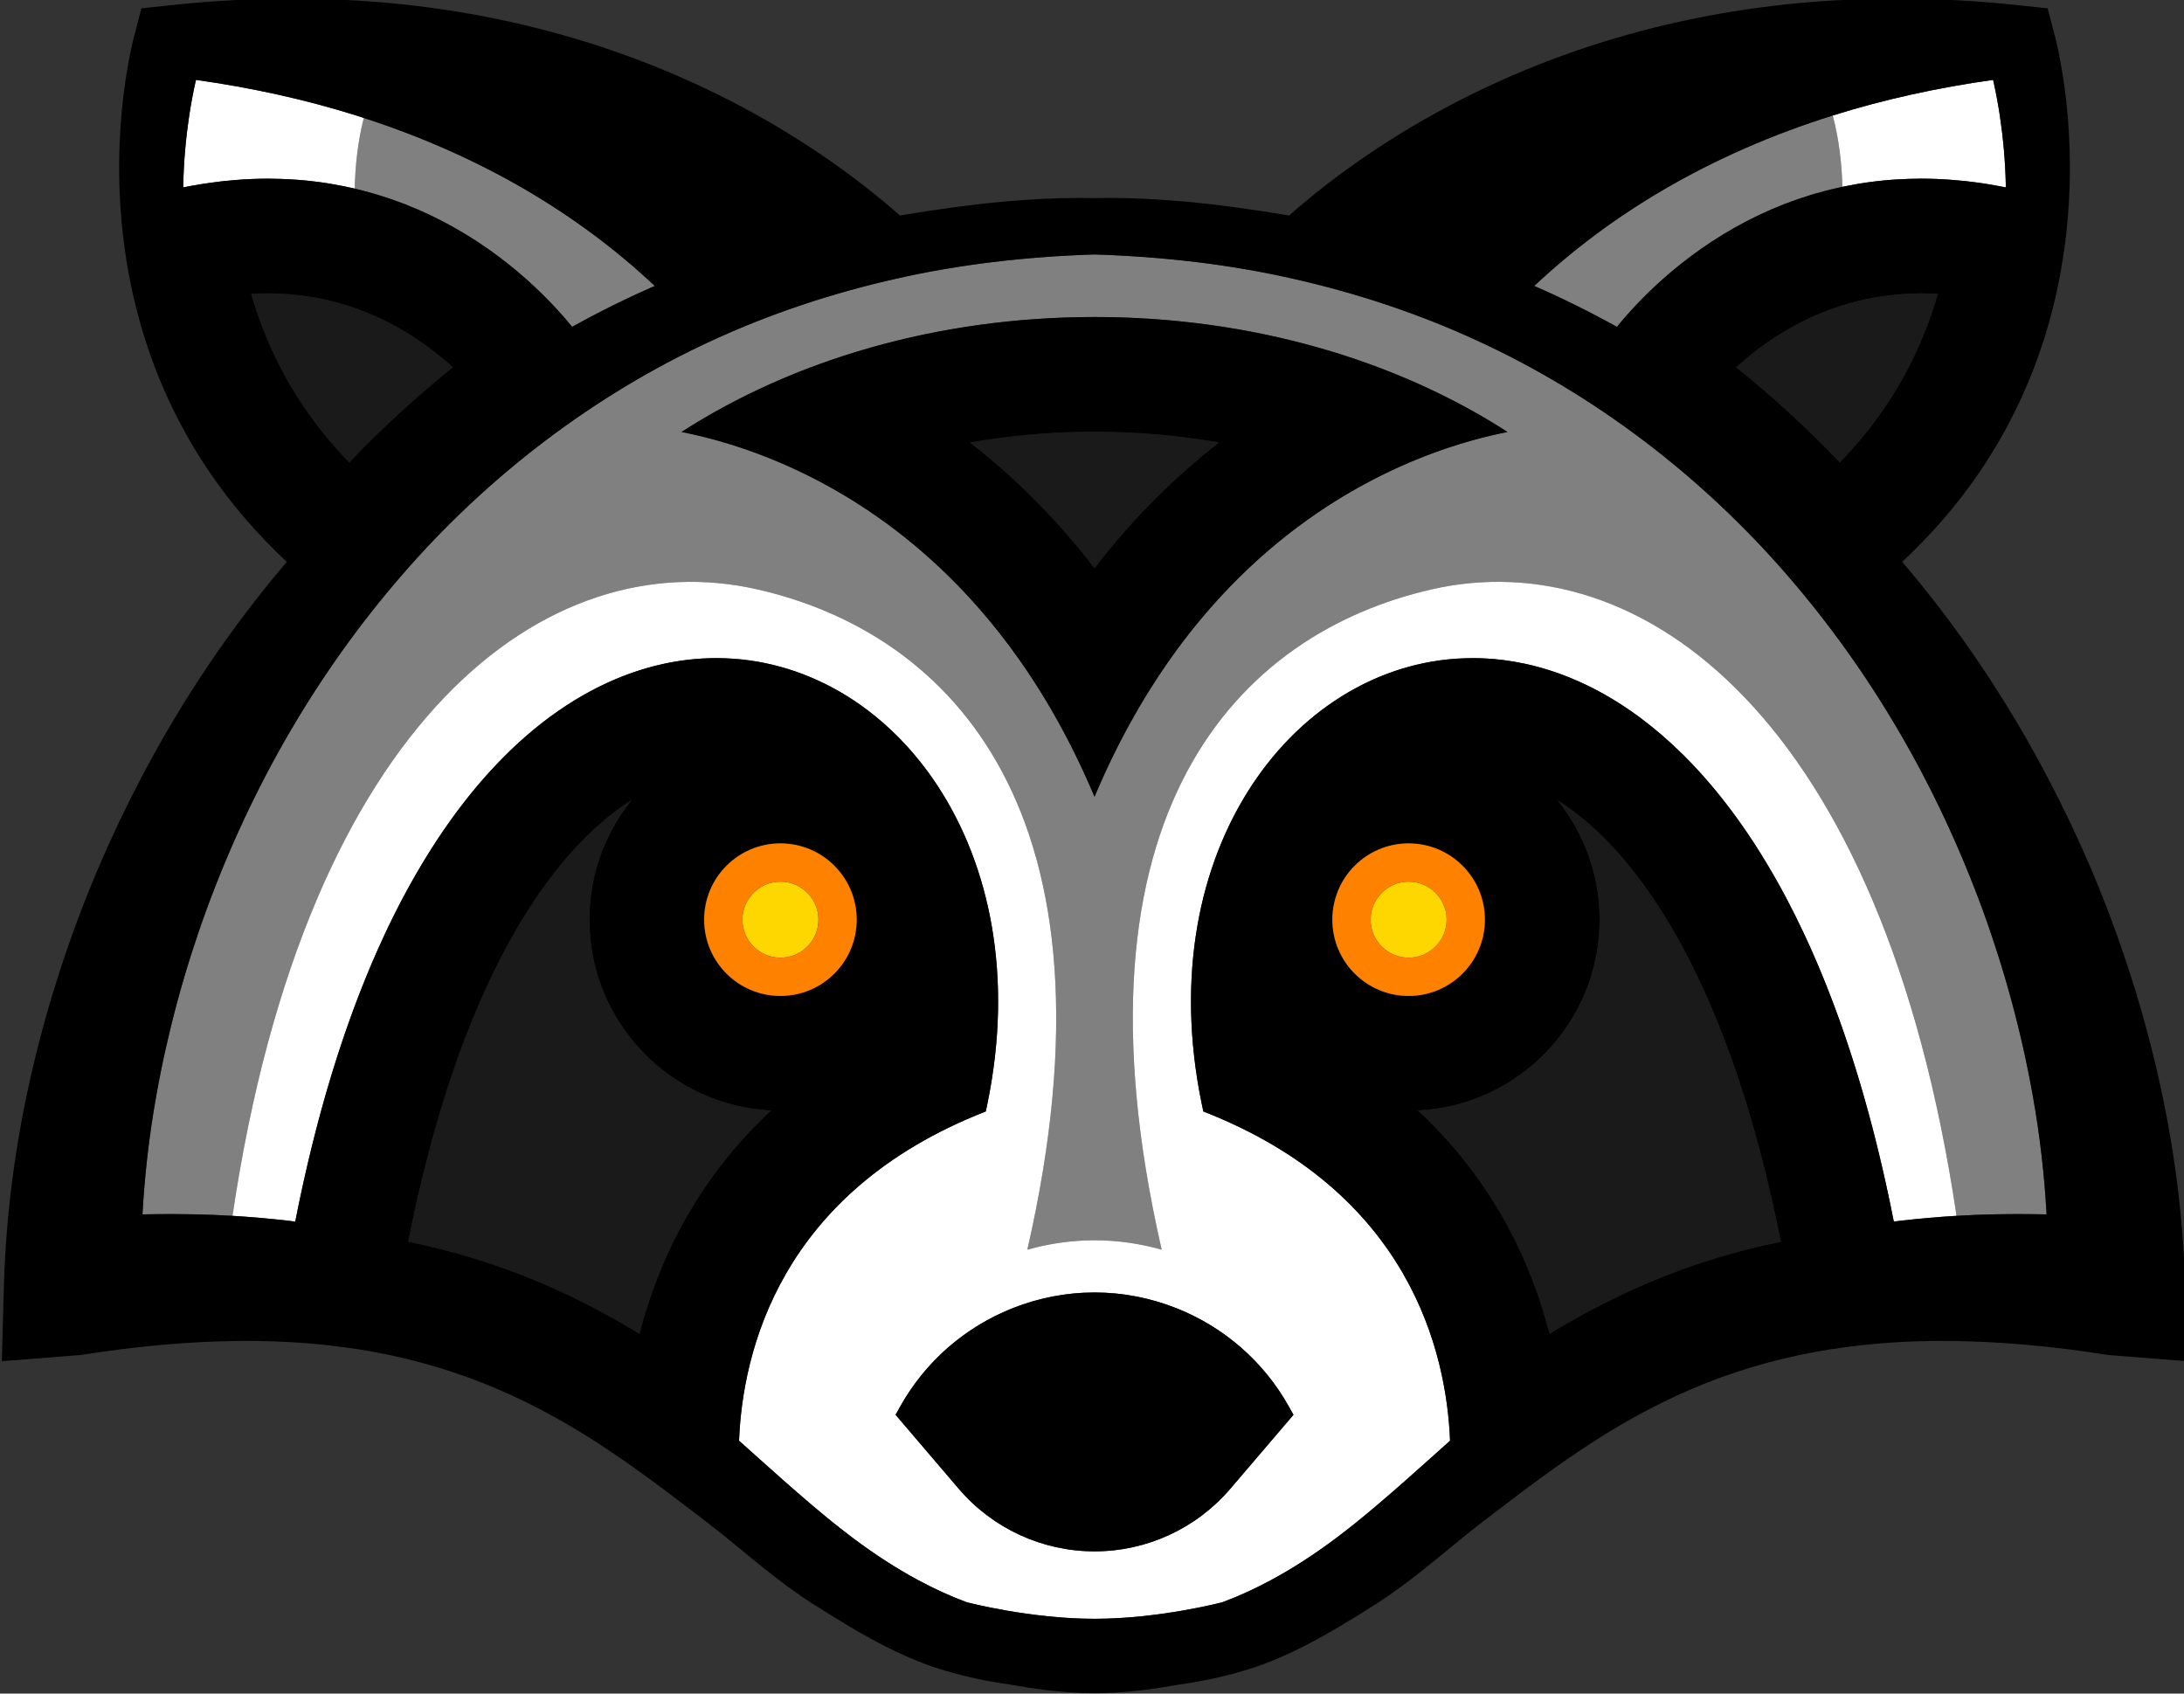 <?xml version="1.0" encoding="UTF-8" standalone="no"?>
<!-- Created with Inkscape (http://www.inkscape.org/) -->

<svg
   xmlns:dc="http://purl.org/dc/elements/1.1/"
   xmlns:cc="http://creativecommons.org/ns#"
   xmlns:rdf="http://www.w3.org/1999/02/22-rdf-syntax-ns#"
   xmlns:svg="http://www.w3.org/2000/svg"
   xmlns="http://www.w3.org/2000/svg"
   xmlns:sodipodi="http://sodipodi.sourceforge.net/DTD/sodipodi-0.dtd"
   xmlns:inkscape="http://www.inkscape.org/namespaces/inkscape"
   width="141.111mm"
   height="109.419mm"
   viewBox="0 0 141.111 109.419"
   version="1.1"
   id="svg8"
   inkscape:version="0.92.2 (5c3e80d, 2017-08-06)"
   sodipodi:docname="rocky.svg">
  <rect x="0" y="0" width="141.111" height="109.419" fill="#333333" stroke="none"/>
  <defs
     id="defs2" />
  <sodipodi:namedview
     id="base"
     pagecolor="#ffffff"
     bordercolor="#666666"
     borderopacity="1.0"
     inkscape:pageopacity="0.0"
     inkscape:pageshadow="2"
     inkscape:zoom="0.62181538"
     inkscape:cx="269.23134"
     inkscape:cy="119.4644"
     inkscape:document-units="mm"
     inkscape:current-layer="g71"
     showgrid="false"
     inkscape:window-width="1440"
     inkscape:window-height="900"
     inkscape:window-x="0"
     inkscape:window-y="0"
     inkscape:window-maximized="0" />
  <g
     inkscape:label="Layer 1"
     inkscape:groupmode="layer"
     id="layer1"
     transform="translate(-33.766,-70.689)">
    <g
       transform="matrix(0.353,0,0,-0.353,-153.962,213.593)"
       inkscape:label="ink_ext_XXXXXX"
       id="g18">
      <g
         id="g71">
        <path
           inkscape:connector-curvature="0"
           id="path24"
           style="fill:#808080;fill-opacity:1;fill-rule:nonzero;stroke:none;stroke-width:0.1"
           d="m 732.143,258.998 c -21.514,51.148 -59.961,63.718 -75.597,66.765 15.255,9.837 33.919,16.754 54.471,19.597 6.851,0.949 13.912,1.444 21.126,1.444 5.411,0 10.735,-0.279 15.949,-0.818 22.595,-2.336 43.122,-9.566 59.648,-20.223 -15.636,-3.047 -54.082,-15.617 -75.597,-66.765 z m 171.763,-54.878 c -2.03,11.5 -5.126,22.997 -9.203,34.174 -8.419,22.98 -20.446,43.583 -35.746,61.234 -15.795,18.27 -35.37,33.098 -56.608,42.881 -10.624,4.921 -22.109,8.778 -34.137,11.465 -11.082,2.505 -23.222,3.98 -36.084,4.384 -12.832,-0.404 -24.971,-1.879 -36.052,-4.384 -12.029,-2.687 -23.514,-6.544 -34.138,-11.464 -21.239,-9.784 -40.814,-24.612 -56.608,-42.881 -15.301,-17.653 -27.328,-38.255 -35.747,-61.236 -4.077,-11.176 -7.172,-22.673 -9.202,-34.173 -1.273,-7.164 -2.112,-14.412 -2.496,-21.553 1.516,0.035 3.018,0.048 4.51,0.052 0.184,0.001 0.372,0.007 0.556,0.007 0.131,0 0.259,-0.004 0.39,-0.004 0.072,0 0.142,-0.002 0.214,-0.002 0.002,0 0.004,0 0.006,0 0.846,-0.003 1.685,-0.011 2.521,-0.024 0.384,-0.005 0.77,-0.008 1.151,-0.016 1.199,-0.025 2.388,-0.057 3.559,-0.102 1.174,-0.046 2.366,-0.108 3.57,-0.18 13.526,91.256 57.729,123.43 96.14,114.641 35.161,-8.045 67.681,-40.714 49.348,-120.838 3.95,1.115 8.062,1.724 12.293,1.724 4.232,0 8.343,-0.608 12.293,-1.724 -18.332,80.124 14.187,112.793 49.348,120.838 38.411,8.789 82.613,-23.385 96.14,-114.641 1.203,0.072 2.395,0.134 3.569,0.18 h 10e-4 c 1.169,0.045 2.355,0.077 3.551,0.101 0.393,0.009 0.79,0.012 1.185,0.018 0.821,0.012 1.645,0.02 2.476,0.023 0.02,0 0.039,0 0.059,0 0.057,0 0.113,0.002 0.171,0.002 0.133,0 0.263,0.004 0.397,0.004 0.189,0 0.383,-0.007 0.573,-0.007 1.488,-0.004 2.985,-0.017 4.496,-0.052 -0.385,7.143 -1.224,14.391 -2.496,21.553 z m -76.125,140.908 c 0.212,0.261 0.44,0.536 0.678,0.82 0.081,0.096 0.169,0.198 0.253,0.297 0.174,0.205 0.351,0.412 0.538,0.627 0.104,0.118 0.211,0.24 0.319,0.362 0.182,0.207 0.369,0.416 0.564,0.632 0.117,0.13 0.236,0.26 0.358,0.393 0.201,0.22 0.409,0.444 0.622,0.671 0.125,0.132 0.248,0.263 0.376,0.398 0.237,0.249 0.483,0.502 0.733,0.757 0.115,0.119 0.227,0.235 0.346,0.354 0.343,0.347 0.699,0.699 1.067,1.056 0.032,0.031 0.061,0.061 0.093,0.092 0.408,0.394 0.831,0.794 1.268,1.199 0.096,0.088 0.197,0.177 0.294,0.266 0.34,0.312 0.686,0.625 1.043,0.941 0.145,0.128 0.294,0.256 0.442,0.384 0.324,0.282 0.652,0.565 0.99,0.849 0.166,0.14 0.335,0.28 0.505,0.421 0.337,0.278 0.68,0.557 1.03,0.836 0.173,0.139 0.345,0.276 0.521,0.415 0.376,0.295 0.761,0.59 1.151,0.884 0.159,0.121 0.315,0.24 0.477,0.361 0.488,0.362 0.988,0.724 1.498,1.084 0.069,0.049 0.135,0.098 0.204,0.147 0.6,0.42 1.214,0.838 1.843,1.252 0.07,0.046 0.143,0.091 0.213,0.137 0.543,0.355 1.095,0.706 1.66,1.054 0.18,0.111 0.365,0.22 0.548,0.33 0.466,0.282 0.937,0.562 1.417,0.837 0.22,0.126 0.443,0.251 0.666,0.376 0.461,0.258 0.929,0.514 1.403,0.766 0.234,0.125 0.469,0.249 0.707,0.371 0.491,0.254 0.991,0.504 1.496,0.75 0.225,0.109 0.447,0.22 0.675,0.328 0.583,0.278 1.178,0.547 1.779,0.812 0.156,0.069 0.307,0.14 0.464,0.208 0.778,0.337 1.57,0.663 2.377,0.978 0.029,0.011 0.059,0.021 0.088,0.032 0.757,0.293 1.528,0.575 2.31,0.846 0.233,0.081 0.472,0.156 0.707,0.235 0.588,0.197 1.181,0.39 1.783,0.573 0.291,0.089 0.586,0.173 0.88,0.258 0.564,0.163 1.133,0.321 1.708,0.472 0.316,0.082 0.633,0.163 0.953,0.242 0.579,0.143 1.166,0.277 1.757,0.406 0.152,0.033 0.298,0.072 0.451,0.104 -0.128,4.321 -0.639,8.785 -1.772,13.047 -10.938,-3.428 -21.328,-7.956 -30.871,-13.521 -8.706,-5.075 -16.701,-11.027 -23.764,-17.675 5.152,-2.244 10.198,-4.756 15.132,-7.488 0.006,0.008 0.013,0.016 0.02,0.024 z m -229.325,24.848 c 0.538,-0.141 1.069,-0.288 1.596,-0.44 0.331,-0.096 0.662,-0.191 0.989,-0.29 0.55,-0.168 1.09,-0.345 1.628,-0.524 0.286,-0.095 0.575,-0.186 0.857,-0.284 0.671,-0.233 1.33,-0.477 1.982,-0.726 0.137,-0.052 0.278,-0.101 0.413,-0.153 0.782,-0.305 1.549,-0.622 2.304,-0.948 0.234,-0.101 0.46,-0.207 0.691,-0.31 0.52,-0.231 1.036,-0.464 1.542,-0.703 0.281,-0.134 0.556,-0.27 0.833,-0.406 0.446,-0.219 0.889,-0.439 1.324,-0.663 0.285,-0.148 0.567,-0.296 0.847,-0.445 0.419,-0.224 0.832,-0.45 1.241,-0.678 0.272,-0.152 0.543,-0.303 0.811,-0.457 0.417,-0.24 0.826,-0.483 1.232,-0.728 0.24,-0.144 0.484,-0.288 0.721,-0.434 0.465,-0.287 0.92,-0.578 1.371,-0.871 0.163,-0.105 0.331,-0.209 0.493,-0.316 0.602,-0.397 1.191,-0.797 1.766,-1.2 0.162,-0.114 0.316,-0.228 0.476,-0.342 0.414,-0.295 0.824,-0.59 1.224,-0.887 0.211,-0.156 0.415,-0.313 0.623,-0.47 0.336,-0.256 0.67,-0.511 0.996,-0.766 0.214,-0.168 0.424,-0.335 0.634,-0.503 0.309,-0.248 0.614,-0.496 0.914,-0.743 0.202,-0.167 0.402,-0.333 0.599,-0.5 0.299,-0.251 0.59,-0.502 0.879,-0.752 0.181,-0.157 0.363,-0.314 0.54,-0.471 0.315,-0.278 0.62,-0.554 0.921,-0.83 0.135,-0.122 0.274,-0.246 0.405,-0.368 0.425,-0.393 0.838,-0.783 1.235,-1.167 0.082,-0.079 0.158,-0.157 0.239,-0.236 0.316,-0.307 0.625,-0.613 0.923,-0.912 0.137,-0.139 0.266,-0.272 0.399,-0.409 0.232,-0.237 0.461,-0.473 0.682,-0.704 0.137,-0.145 0.27,-0.286 0.403,-0.428 0.204,-0.217 0.403,-0.431 0.596,-0.642 0.129,-0.14 0.254,-0.278 0.378,-0.415 0.188,-0.208 0.37,-0.412 0.547,-0.614 0.111,-0.124 0.221,-0.249 0.327,-0.371 0.187,-0.214 0.363,-0.421 0.537,-0.625 0.084,-0.099 0.172,-0.2 0.252,-0.296 0.239,-0.285 0.467,-0.56 0.68,-0.821 0.006,-0.008 0.013,-0.016 0.019,-0.024 4.934,2.732 9.981,5.244 15.132,7.488 -7.063,6.648 -15.058,12.6 -23.763,17.675 -9.142,5.33 -19.066,9.698 -29.498,13.07 -1.079,-4.232 -1.56,-8.652 -1.667,-12.922 0.233,-0.055 0.459,-0.118 0.69,-0.175 0.348,-0.086 0.693,-0.174 1.037,-0.264" />
        <path
           inkscape:connector-curvature="0"
           id="path26"
           style="fill:#ffffff;fill-opacity:1;fill-rule:nonzero;stroke:none;stroke-width:0.1"
           d="m 576.119,371.971 c 0.079,0.005 0.158,0.01 0.237,0.015 8e-4,0 0.002,0 0.003,0 1.005,0.061 2,0.104 2.982,0.125 7e-4,0 10e-4,0 0.002,0 0.046,0.001 0.092,0.001 0.138,0.001 0.087,10e-4 0.174,0.002 0.262,0.004 0.374,0.006 0.75,0.014 1.12,0.014 0.395,0 0.779,-0.017 1.17,-0.023 0.258,-0.004 0.514,-0.01 0.771,-0.015 0.128,-0.003 0.257,-0.003 0.384,-0.007 0,0 10e-4,0 0.002,0 0.695,-0.023 1.38,-0.06 2.062,-0.102 0.002,0 0.004,0 0.007,-10e-4 0.311,-0.019 0.627,-0.032 0.936,-0.055 0.001,0 0.002,0 0.002,0 1.976,-0.149 3.897,-0.377 5.763,-0.676 0.207,-0.033 0.409,-0.071 0.612,-0.108 0.095,-0.017 0.19,-0.034 0.286,-0.05 0.002,-0.001 0.004,-0.001 0.006,-0.001 0.625,-0.109 1.248,-0.221 1.86,-0.346 0.189,-0.038 0.374,-0.08 0.56,-0.12 0.156,-0.034 0.312,-0.067 0.468,-0.101 10e-4,0 0.002,0 0.004,0 0.324,-0.072 0.654,-0.135 0.974,-0.21 0.107,4.27 0.588,8.69 1.667,12.922 -0.461,0.149 -0.917,0.308 -1.38,0.453 -9.437,2.963 -19.277,5.107 -29.336,6.515 -0.039,-0.17 -0.084,-0.335 -0.122,-0.506 -0.443,-2.005 -0.816,-4.043 -1.128,-6.094 -0.613,-4.105 -0.982,-8.266 -1.078,-12.432 -0.005,-0.212 -8e-4,-0.426 -0.004,-0.639 0.002,0.001 0.004,0.001 0.006,0.001 1.153,0.233 2.289,0.433 3.415,0.612 0.125,0.02 0.251,0.043 0.375,0.062 1.071,0.165 2.128,0.304 3.174,0.423 0.001,0 0.002,0 0.003,0 0.165,0.019 0.33,0.039 0.494,0.056 4e-4,0.001 0.001,0.001 0.002,0.001 1.025,0.11 2.038,0.198 3.039,0.265 0.088,0.007 0.176,0.011 0.264,0.017 z m 191.598,-224.583 0.84,-1.505 -10.916,-12.78 -0.647,-0.757 c -6.21,-7.27 -15.291,-11.456 -24.852,-11.456 -9.561,0 -18.642,4.186 -24.852,11.456 l -0.646,0.758 -10.916,12.779 0.839,1.505 c 1.164,2.085 2.496,4.04 3.973,5.854 4.433,5.441 10.177,9.606 16.625,12.157 3.522,1.394 7.252,2.314 11.097,2.686 1.281,0.125 2.576,0.188 3.88,0.188 5.216,0 10.281,-1.016 14.977,-2.873 8.598,-3.403 15.943,-9.673 20.598,-18.012 z m 26.066,149.551 c -35.161,-8.045 -67.68,-40.714 -49.348,-120.838 -3.95,1.116 -8.061,1.724 -12.293,1.724 -4.231,0 -8.343,-0.609 -12.293,-1.724 18.333,80.124 -14.187,112.793 -49.348,120.838 -38.411,8.789 -82.614,-23.385 -96.14,-114.641 3.296,-0.198 6.686,-0.492 10.127,-0.881 0.452,-0.054 0.904,-0.119 1.356,-0.177 0.235,1.199 0.476,2.385 0.721,3.56 0.08,0.38 0.162,0.752 0.243,1.13 0.167,0.788 0.334,1.576 0.506,2.353 0.101,0.46 0.206,0.911 0.31,1.368 0.155,0.685 0.309,1.371 0.467,2.047 0.112,0.479 0.227,0.95 0.34,1.424 0.154,0.645 0.308,1.292 0.466,1.929 0.118,0.478 0.238,0.948 0.358,1.421 0.157,0.623 0.314,1.245 0.474,1.86 0.124,0.476 0.249,0.945 0.375,1.416 0.16,0.602 0.321,1.203 0.484,1.798 0.128,0.467 0.258,0.93 0.388,1.393 0.164,0.587 0.329,1.171 0.496,1.751 0.132,0.461 0.267,0.918 0.401,1.374 0.169,0.572 0.338,1.142 0.509,1.707 0.136,0.447 0.272,0.891 0.409,1.334 0.175,0.564 0.351,1.126 0.528,1.684 0.138,0.433 0.276,0.864 0.416,1.293 0.18,0.555 0.361,1.107 0.544,1.655 0.14,0.42 0.281,0.839 0.422,1.255 0.187,0.549 0.376,1.094 0.566,1.636 0.14,0.401 0.28,0.803 0.422,1.2 0.195,0.549 0.393,1.093 0.591,1.634 0.14,0.38 0.279,0.761 0.419,1.138 0.205,0.549 0.412,1.092 0.62,1.634 0.137,0.358 0.274,0.718 0.413,1.073 0.216,0.555 0.436,1.103 0.655,1.65 0.133,0.331 0.265,0.663 0.398,0.99 0.233,0.572 0.469,1.136 0.705,1.698 0.123,0.292 0.245,0.587 0.368,0.877 0.259,0.607 0.521,1.204 0.783,1.8 0.104,0.236 0.206,0.476 0.311,0.71 0.301,0.677 0.606,1.344 0.912,2.007 0.068,0.147 0.134,0.297 0.203,0.444 1.142,2.456 2.314,4.813 3.512,7.073 0.033,0.062 0.066,0.122 0.099,0.183 0.362,0.681 0.726,1.354 1.093,2.017 0.08,0.145 0.162,0.286 0.242,0.431 0.321,0.575 0.644,1.147 0.968,1.709 0.103,0.177 0.206,0.351 0.309,0.526 0.305,0.523 0.611,1.043 0.918,1.554 0.116,0.192 0.232,0.379 0.348,0.569 0.298,0.488 0.597,0.974 0.897,1.451 0.123,0.195 0.246,0.386 0.369,0.579 0.297,0.467 0.594,0.93 0.894,1.385 0.126,0.192 0.252,0.381 0.379,0.571 0.298,0.449 0.597,0.894 0.898,1.332 0.129,0.188 0.258,0.373 0.387,0.559 0.3,0.433 0.602,0.861 0.905,1.284 0.13,0.182 0.261,0.363 0.392,0.544 0.305,0.42 0.61,0.834 0.917,1.244 0.13,0.173 0.259,0.346 0.39,0.517 0.31,0.411 0.622,0.815 0.935,1.215 0.127,0.162 0.255,0.324 0.382,0.486 0.32,0.403 0.641,0.801 0.963,1.194 0.121,0.148 0.243,0.297 0.364,0.444 0.331,0.399 0.663,0.792 0.996,1.18 0.115,0.134 0.229,0.269 0.344,0.402 0.346,0.399 0.694,0.791 1.042,1.178 0.102,0.114 0.204,0.23 0.307,0.343 0.369,0.406 0.739,0.805 1.11,1.198 0.083,0.088 0.165,0.178 0.247,0.264 0.406,0.427 0.813,0.845 1.221,1.257 0.049,0.049 0.097,0.1 0.146,0.148 2.789,2.8 5.635,5.25 8.515,7.367 0.043,0.031 0.085,0.061 0.128,0.091 0.429,0.315 0.859,0.623 1.291,0.922 0.081,0.056 0.162,0.11 0.243,0.166 0.394,0.271 0.788,0.537 1.184,0.796 0.102,0.067 0.204,0.131 0.306,0.197 0.374,0.242 0.748,0.48 1.123,0.71 0.118,0.074 0.236,0.144 0.355,0.216 0.36,0.219 0.721,0.434 1.083,0.643 0.126,0.073 0.253,0.144 0.379,0.217 0.353,0.2 0.706,0.397 1.059,0.588 0.135,0.072 0.269,0.144 0.404,0.215 0.346,0.184 0.693,0.364 1.04,0.539 0.139,0.07 0.278,0.139 0.417,0.207 0.343,0.17 0.686,0.335 1.03,0.496 0.142,0.066 0.285,0.133 0.427,0.198 0.34,0.156 0.679,0.306 1.019,0.453 0.146,0.063 0.292,0.126 0.438,0.188 0.339,0.143 0.678,0.281 1.017,0.415 0.145,0.058 0.289,0.117 0.434,0.173 0.341,0.132 0.682,0.258 1.023,0.382 0.143,0.052 0.286,0.105 0.429,0.155 0.346,0.122 0.692,0.238 1.037,0.351 0.137,0.045 0.274,0.092 0.411,0.136 0.355,0.113 0.711,0.219 1.066,0.324 0.127,0.038 0.255,0.077 0.382,0.114 0.374,0.106 0.747,0.205 1.12,0.302 0.108,0.028 0.215,0.059 0.323,0.086 0.411,0.103 0.822,0.2 1.233,0.291 0.07,0.016 0.139,0.034 0.209,0.049 1.449,0.318 2.894,0.563 4.332,0.738 0.131,0.016 0.262,0.028 0.393,0.043 0.341,0.038 0.681,0.076 1.021,0.106 0.18,0.017 0.358,0.028 0.537,0.041 0.291,0.023 0.582,0.046 0.872,0.063 0.203,0.012 0.406,0.02 0.609,0.028 0.265,0.012 0.529,0.025 0.793,0.032 0.218,0.006 0.436,0.007 0.653,0.01 0.183,0.002 0.366,0.008 0.549,0.008 0.035,0 0.071,-0.003 0.106,-0.003 0.932,-0.003 1.859,-0.035 2.78,-0.096 0.06,-0.003 0.119,-0.005 0.178,-0.009 0.965,-0.068 1.924,-0.165 2.876,-0.295 0.014,-0.002 0.028,-0.003 0.042,-0.005 1.954,-0.267 3.879,-0.665 5.769,-1.186 0.02,-0.005 0.041,-0.011 0.061,-0.017 0.92,-0.255 1.832,-0.54 2.735,-0.853 0.041,-0.015 0.082,-0.03 0.124,-0.045 0.882,-0.309 1.755,-0.645 2.619,-1.008 0.053,-0.022 0.105,-0.045 0.157,-0.068 0.854,-0.362 1.697,-0.751 2.53,-1.166 0.055,-0.027 0.11,-0.055 0.165,-0.082 0.831,-0.418 1.652,-0.861 2.462,-1.329 0.05,-0.03 0.101,-0.059 0.151,-0.088 0.815,-0.475 1.619,-0.976 2.411,-1.502 0.039,-0.026 0.079,-0.052 0.119,-0.079 0.806,-0.538 1.599,-1.102 2.378,-1.691 0.022,-0.016 0.043,-0.032 0.064,-0.048 4.024,-3.051 7.684,-6.771 10.863,-11.071 0.02,-0.027 0.039,-0.055 0.059,-0.082 0.611,-0.829 1.204,-1.68 1.779,-2.552 0.03,-0.046 0.06,-0.093 0.09,-0.139 0.563,-0.859 1.107,-1.738 1.633,-2.636 0.033,-0.058 0.067,-0.116 0.101,-0.174 0.519,-0.894 1.019,-1.807 1.499,-2.738 0.033,-0.064 0.066,-0.127 0.099,-0.191 0.479,-0.935 0.938,-1.89 1.377,-2.862 0.027,-0.061 0.055,-0.121 0.083,-0.182 0.441,-0.985 0.861,-1.989 1.26,-3.01 0.02,-0.05 0.039,-0.098 0.058,-0.147 0.407,-1.049 0.792,-2.117 1.152,-3.202 0.007,-0.021 0.014,-0.041 0.021,-0.062 0.737,-2.227 1.375,-4.53 1.905,-6.902 0.003,-0.014 0.005,-0.028 0.008,-0.041 0.259,-1.161 0.491,-2.339 0.698,-3.532 0.011,-0.065 0.021,-0.131 0.032,-0.196 0.195,-1.146 0.366,-2.306 0.512,-3.48 0.012,-0.102 0.023,-0.204 0.035,-0.306 0.138,-1.145 0.251,-2.303 0.34,-3.474 0.01,-0.125 0.018,-0.251 0.027,-0.376 0.082,-1.155 0.14,-2.323 0.174,-3.503 0.004,-0.139 0.007,-0.279 0.011,-0.419 0.027,-1.176 0.03,-2.364 0.008,-3.564 -0.002,-0.141 -0.005,-0.282 -0.008,-0.424 -0.028,-1.21 -0.083,-2.43 -0.162,-3.661 -0.009,-0.133 -0.016,-0.265 -0.026,-0.397 -0.087,-1.255 -0.202,-2.52 -0.344,-3.795 -0.012,-0.111 -0.023,-0.222 -0.035,-0.332 -0.152,-1.317 -0.334,-2.645 -0.545,-3.984 -0.011,-0.069 -0.021,-0.137 -0.032,-0.206 -0.225,-1.406 -0.483,-2.824 -0.777,-4.252 -0.188,-0.974 -0.318,-1.511 -0.318,-1.511 l -0.002,-0.001 c -37.833,-14.765 -44.514,-44.158 -45.156,-60.263 0.562,-0.501 1.125,-1.003 1.67,-1.492 l 1.615,-1.448 c 3.322,-2.979 6.543,-5.851 9.781,-8.601 2.54,-2.158 5.089,-4.248 7.711,-6.218 4.049,-3.042 7.983,-5.58 11.876,-7.684 2.982,-1.611 5.941,-2.975 8.905,-4.077 l 0.147,-0.047 c 0.138,-0.042 11.575,-3.026 23.366,-3.026 11.792,0 23.228,2.984 23.366,3.026 l 0.147,0.047 c 2.964,1.102 5.923,2.466 8.905,4.078 3.893,2.104 7.827,4.641 11.876,7.683 2.623,1.97 5.171,4.06 7.711,6.218 3.238,2.75 6.459,5.622 9.781,8.601 l 1.615,1.448 c 0.546,0.489 1.108,0.991 1.67,1.492 -0.641,16.104 -7.323,45.498 -45.155,60.263 l -0.003,0.001 c 0,0 -0.129,0.537 -0.318,1.511 -0.294,1.428 -0.551,2.845 -0.777,4.251 -0.011,0.07 -0.021,0.14 -0.032,0.211 -0.211,1.336 -0.392,2.662 -0.544,3.977 -0.013,0.114 -0.024,0.228 -0.036,0.343 -0.142,1.269 -0.256,2.529 -0.343,3.777 -0.01,0.142 -0.018,0.283 -0.027,0.425 -0.079,1.219 -0.133,2.429 -0.161,3.627 -0.004,0.155 -0.006,0.31 -0.009,0.464 -0.021,1.182 -0.018,2.352 0.008,3.512 0.004,0.16 0.008,0.32 0.013,0.481 0.033,1.152 0.09,2.294 0.17,3.423 0.01,0.155 0.021,0.31 0.032,0.465 0.087,1.134 0.197,2.255 0.33,3.365 0.016,0.14 0.032,0.281 0.049,0.42 0.14,1.126 0.304,2.238 0.49,3.337 0.019,0.116 0.037,0.232 0.057,0.347 0.196,1.129 0.417,2.243 0.66,3.342 0.017,0.079 0.032,0.158 0.05,0.237 0.258,1.148 0.54,2.279 0.846,3.394 0.017,0.061 0.036,0.122 0.053,0.183 0.299,1.077 0.621,2.139 0.965,3.184 0.036,0.107 0.073,0.212 0.109,0.319 0.332,0.991 0.683,1.968 1.054,2.929 0.053,0.138 0.108,0.274 0.162,0.411 0.364,0.924 0.744,1.835 1.143,2.73 0.068,0.152 0.138,0.304 0.208,0.456 0.396,0.871 0.807,1.728 1.235,2.569 0.081,0.159 0.163,0.317 0.245,0.475 0.43,0.827 0.875,1.639 1.334,2.436 0.091,0.156 0.181,0.312 0.272,0.466 0.465,0.79 0.945,1.565 1.439,2.324 0.095,0.147 0.19,0.294 0.286,0.44 0.503,0.759 1.022,1.501 1.553,2.229 0.096,0.131 0.191,0.265 0.288,0.395 0.548,0.736 1.11,1.454 1.685,2.155 0.088,0.108 0.174,0.218 0.263,0.324 0.6,0.721 1.215,1.42 1.842,2.103 0.076,0.083 0.151,0.167 0.227,0.249 0.66,0.709 1.335,1.397 2.025,2.063 0.081,0.079 0.165,0.155 0.247,0.234 0.663,0.631 1.337,1.245 2.024,1.836 0.102,0.088 0.207,0.172 0.309,0.259 0.668,0.565 1.346,1.112 2.035,1.639 0.122,0.093 0.245,0.182 0.368,0.274 0.679,0.509 1.368,1 2.067,1.47 0.134,0.09 0.269,0.178 0.404,0.267 0.697,0.458 1.403,0.899 2.118,1.319 0.14,0.082 0.282,0.164 0.423,0.245 0.72,0.413 1.448,0.806 2.185,1.179 0.14,0.071 0.28,0.142 0.42,0.211 0.749,0.37 1.507,0.718 2.271,1.047 0.133,0.056 0.264,0.114 0.397,0.169 0.786,0.329 1.581,0.634 2.382,0.917 0.114,0.041 0.227,0.083 0.341,0.122 0.833,0.287 1.674,0.548 2.522,0.786 0.086,0.024 0.171,0.051 0.257,0.074 0.894,0.246 1.797,0.462 2.706,0.651 0.04,0.009 0.08,0.019 0.12,0.027 0.942,0.193 1.892,0.355 2.848,0.486 0.049,0.007 0.098,0.012 0.147,0.019 0.923,0.123 1.851,0.218 2.786,0.284 0.075,0.005 0.15,0.008 0.225,0.012 0.912,0.06 1.828,0.091 2.749,0.094 0.036,0 0.072,0.003 0.108,0.003 0.177,0 0.355,-0.006 0.533,-0.008 0.226,-0.003 0.452,-0.005 0.679,-0.01 0.236,-0.007 0.473,-0.019 0.71,-0.029 0.235,-0.01 0.47,-0.018 0.706,-0.032 0.225,-0.014 0.45,-0.032 0.675,-0.049 0.248,-0.018 0.496,-0.035 0.744,-0.057 0.206,-0.019 0.412,-0.043 0.618,-0.065 0.269,-0.028 0.537,-0.054 0.806,-0.087 0.148,-0.018 0.297,-0.041 0.445,-0.061 1.15,-0.153 2.304,-0.349 3.461,-0.593 0.101,-0.022 0.201,-0.04 0.303,-0.062 0.328,-0.071 0.657,-0.151 0.986,-0.23 0.146,-0.035 0.292,-0.067 0.439,-0.104 0.316,-0.079 0.632,-0.165 0.948,-0.251 0.16,-0.044 0.319,-0.085 0.479,-0.129 0.31,-0.088 0.62,-0.182 0.93,-0.277 0.166,-0.05 0.333,-0.099 0.499,-0.152 0.308,-0.097 0.616,-0.2 0.924,-0.304 0.168,-0.057 0.336,-0.112 0.504,-0.171 0.306,-0.107 0.613,-0.22 0.92,-0.334 0.17,-0.062 0.339,-0.125 0.509,-0.189 0.306,-0.118 0.612,-0.24 0.918,-0.364 0.17,-0.069 0.34,-0.137 0.509,-0.209 0.307,-0.127 0.613,-0.26 0.92,-0.395 0.169,-0.074 0.337,-0.148 0.506,-0.225 0.308,-0.138 0.615,-0.282 0.923,-0.428 0.167,-0.079 0.333,-0.159 0.5,-0.24 0.309,-0.15 0.618,-0.305 0.927,-0.462 0.164,-0.084 0.329,-0.17 0.493,-0.256 0.311,-0.162 0.622,-0.328 0.933,-0.498 0.16,-0.088 0.32,-0.177 0.481,-0.267 0.315,-0.176 0.629,-0.354 0.944,-0.539 0.153,-0.088 0.305,-0.18 0.458,-0.271 0.323,-0.192 0.646,-0.387 0.968,-0.587 0.14,-0.087 0.279,-0.177 0.419,-0.266 0.333,-0.211 0.666,-0.423 0.999,-0.643 0.126,-0.083 0.252,-0.17 0.378,-0.255 0.346,-0.231 0.691,-0.464 1.035,-0.705 0.105,-0.074 0.211,-0.151 0.316,-0.226 0.365,-0.258 0.729,-0.519 1.093,-0.787 0.066,-0.049 0.132,-0.101 0.198,-0.15 2.622,-1.955 5.215,-4.189 7.763,-6.712 0.074,-0.073 0.148,-0.144 0.222,-0.217 0.344,-0.344 0.687,-0.696 1.029,-1.05 0.11,-0.114 0.221,-0.226 0.331,-0.341 0.322,-0.337 0.643,-0.682 0.963,-1.028 0.129,-0.139 0.259,-0.277 0.388,-0.418 0.307,-0.337 0.612,-0.68 0.918,-1.025 0.141,-0.159 0.282,-0.317 0.423,-0.479 0.294,-0.338 0.588,-0.682 0.881,-1.028 0.151,-0.178 0.301,-0.355 0.451,-0.535 0.285,-0.341 0.568,-0.688 0.851,-1.036 0.156,-0.194 0.313,-0.387 0.469,-0.582 0.277,-0.348 0.553,-0.7 0.829,-1.056 0.16,-0.205 0.319,-0.411 0.477,-0.619 0.272,-0.356 0.543,-0.716 0.814,-1.08 0.16,-0.216 0.32,-0.432 0.479,-0.651 0.267,-0.365 0.534,-0.734 0.799,-1.107 0.162,-0.226 0.323,-0.456 0.483,-0.685 0.263,-0.375 0.525,-0.753 0.786,-1.135 0.16,-0.235 0.319,-0.472 0.478,-0.709 0.26,-0.388 0.52,-0.777 0.778,-1.172 0.158,-0.241 0.315,-0.487 0.473,-0.731 0.257,-0.402 0.515,-0.803 0.771,-1.212 0.154,-0.246 0.307,-0.496 0.46,-0.744 0.256,-0.416 0.513,-0.832 0.767,-1.256 0.151,-0.25 0.299,-0.505 0.449,-0.758 0.256,-0.434 0.512,-0.867 0.767,-1.308 0.14,-0.244 0.279,-0.494 0.418,-0.74 0.261,-0.459 0.521,-0.917 0.779,-1.385 0.127,-0.23 0.252,-0.466 0.379,-0.698 0.268,-0.493 0.537,-0.985 0.802,-1.487 0.087,-0.164 0.172,-0.333 0.258,-0.497 0.952,-1.818 1.887,-3.697 2.803,-5.639 0.111,-0.235 0.223,-0.464 0.333,-0.7 0.225,-0.482 0.447,-0.975 0.669,-1.465 0.149,-0.328 0.3,-0.653 0.448,-0.984 0.204,-0.459 0.406,-0.927 0.609,-1.393 0.163,-0.373 0.327,-0.744 0.488,-1.122 0.194,-0.454 0.386,-0.917 0.578,-1.378 0.166,-0.398 0.333,-0.794 0.498,-1.197 0.187,-0.458 0.372,-0.923 0.557,-1.387 0.167,-0.417 0.333,-0.833 0.498,-1.255 0.181,-0.461 0.359,-0.927 0.537,-1.394 0.167,-0.438 0.334,-0.876 0.5,-1.319 0.173,-0.461 0.343,-0.928 0.514,-1.396 0.167,-0.459 0.335,-0.919 0.501,-1.383 0.166,-0.466 0.331,-0.936 0.495,-1.408 0.166,-0.476 0.332,-0.953 0.496,-1.434 0.162,-0.475 0.322,-0.954 0.482,-1.435 0.163,-0.488 0.325,-0.979 0.485,-1.473 0.157,-0.481 0.312,-0.965 0.467,-1.452 0.161,-0.508 0.322,-1.021 0.481,-1.536 0.15,-0.484 0.3,-0.97 0.448,-1.46 0.159,-0.525 0.316,-1.056 0.474,-1.588 0.144,-0.492 0.289,-0.983 0.432,-1.48 0.158,-0.547 0.313,-1.099 0.468,-1.652 0.138,-0.491 0.276,-0.981 0.412,-1.477 0.156,-0.57 0.309,-1.147 0.463,-1.724 0.132,-0.494 0.264,-0.986 0.394,-1.485 0.153,-0.59 0.304,-1.188 0.455,-1.785 0.125,-0.496 0.252,-0.99 0.375,-1.491 0.153,-0.619 0.303,-1.248 0.453,-1.875 0.117,-0.489 0.236,-0.974 0.351,-1.468 0.157,-0.672 0.31,-1.354 0.464,-2.034 0.104,-0.459 0.209,-0.913 0.311,-1.376 0.171,-0.772 0.337,-1.555 0.504,-2.338 0.081,-0.383 0.165,-0.761 0.245,-1.147 0.246,-1.175 0.486,-2.36 0.722,-3.558 0.451,0.058 0.901,0.122 1.352,0.177 3.443,0.389 6.835,0.683 10.13,0.881 -13.527,91.256 -57.729,123.43 -96.14,114.641 z m 105.15,74.234 c -0.095,4.166 -0.464,8.327 -1.078,12.432 -0.312,2.051 -0.684,4.089 -1.127,6.094 -0.038,0.171 -0.084,0.336 -0.123,0.506 -10.058,-1.408 -19.898,-3.552 -29.335,-6.515 -0.003,0 -0.005,-10e-4 -0.007,-0.002 1.133,-4.262 1.644,-8.726 1.772,-13.047 0,-0.003 0,-0.005 0,-0.007 0.166,0.035 0.33,0.073 0.498,0.107 0,0 10e-4,0 0.002,0 0.645,0.132 1.301,0.25 1.961,0.365 0.002,0 0.004,0 0.006,0.001 0.269,0.046 0.533,0.098 0.804,0.141 10e-4,0 10e-4,0.001 0.002,0.001 1.874,0.3 3.803,0.53 5.787,0.679 10e-4,0 0.002,0 0.002,0 0.3,0.022 0.606,0.035 0.908,0.053 0.002,0 0.004,0.001 0.006,0.001 0.692,0.043 1.386,0.08 2.091,0.103 10e-4,0 10e-4,0 0.002,0 0.136,0.004 0.274,0.005 0.41,0.008 0.245,0.005 0.489,0.01 0.734,0.014 0.392,0.006 0.778,0.023 1.175,0.023 0.368,0 0.742,-0.008 1.113,-0.014 0.09,-0.002 0.18,-0.003 0.27,-0.004 0.047,0 0.095,-0.001 0.142,-0.002 10e-4,0 0.002,0 0.002,0 0.975,-0.02 1.963,-0.063 2.961,-0.123 10e-4,0 0.002,-0.001 0.003,-0.001 0.176,-0.01 0.351,-0.021 0.528,-0.033 10e-4,0 0.002,0 0.002,0 0.993,-0.067 1.996,-0.155 3.012,-0.263 0.176,-0.019 0.352,-0.04 0.529,-0.06 1.04,-0.119 2.09,-0.256 3.154,-0.421 0.079,-0.012 0.159,-0.026 0.239,-0.039 0.047,-0.008 0.094,-0.016 0.142,-0.023 0.001,0 0.002,-10e-4 0.004,-10e-4 1.124,-0.179 2.258,-0.378 3.408,-0.611 0.002,0 0.004,0 0.006,-0.001 -0.004,0.213 0,0.427 -0.005,0.639" />
        <path
           inkscape:connector-curvature="0"
           id="path28"
           style="fill:#1a1a1a;fill-opacity:1;fill-rule:nonzero;stroke:none;stroke-width:0.1"
           d="m 709.352,323.836 c 7.754,-6.018 15.533,-13.553 22.791,-22.995 7.259,9.442 15.037,16.977 22.791,22.995 -7.401,1.298 -15.048,1.968 -22.791,1.968 -7.743,0 -15.39,-0.67 -22.791,-1.968 z m 107.532,-65.454 c 4.821,-5.993 7.71,-13.605 7.71,-21.877 0,-18.703 -14.762,-34.022 -33.248,-34.918 14.055,-13.073 20.849,-28.256 24.083,-40.873 8.05,4.907 16.251,8.88 24.393,11.819 5.828,2.102 11.833,3.785 17.94,5.03 -9.235,46.681 -25.614,71.171 -40.878,80.819 z m -177.192,-21.877 c 0,8.277 2.892,15.893 7.718,21.888 -15.264,-9.642 -31.647,-34.132 -40.886,-80.83 6.107,-1.245 12.111,-2.927 17.937,-5.029 8.148,-2.941 16.35,-6.915 24.396,-11.82 3.234,12.618 10.027,27.798 24.083,40.873 -18.485,0.896 -33.248,16.215 -33.248,34.918 z m -40.596,111.058 c -3.77,1.541 -7.992,2.715 -12.66,3.249 -1.793,0.205 -3.65,0.318 -5.574,0.318 -1.013,0 -2.039,-0.031 -3.075,-0.091 0.123,-0.426 0.249,-0.85 0.379,-1.272 2.146,-6.988 5.278,-13.538 9.313,-19.48 2.38,-3.505 5.147,-6.887 8.256,-10.094 5.937,6.229 12.283,12.05 18.959,17.406 -3.789,3.458 -9.003,7.269 -15.598,9.964 z m 284.327,3.567 c -1.27,0 -2.501,-0.064 -3.714,-0.155 -4.736,-0.358 -9.036,-1.374 -12.894,-2.792 -7.364,-2.706 -13.129,-6.847 -17.223,-10.584 6.673,-5.354 13.019,-11.176 18.959,-17.407 3.109,3.208 5.876,6.589 8.253,10.092 4.038,5.945 7.171,12.495 9.313,19.472 0.131,0.425 0.258,0.853 0.382,1.283 -1.036,0.06 -2.062,0.091 -3.076,0.091" />
        <path
           inkscape:connector-curvature="0"
           id="path30"
           style="fill:#000000;fill-opacity:1;fill-rule:nonzero;stroke:none;stroke-width:0.1"
           d="m 732.143,300.841 c -7.258,9.442 -15.037,16.977 -22.791,22.995 7.401,1.298 15.048,1.968 22.791,1.968 7.743,0 15.39,-0.67 22.791,-1.968 -7.754,-6.018 -15.532,-13.553 -22.791,-22.995 z m -75.597,24.922 c 0.489,-0.095 1,-0.2 1.532,-0.315 11.703,-2.523 33.6,-9.977 52.778,-31.802 2.615,-2.977 5.18,-6.22 7.661,-9.755 1.654,-2.356 3.272,-4.842 4.842,-7.465 3.141,-5.244 6.095,-11.035 8.784,-17.428 4.034,9.59 8.663,17.824 13.626,24.893 1.654,2.357 3.345,4.584 5.064,6.688 0.859,1.052 1.725,2.074 2.597,3.067 18.306,20.833 39.091,28.571 51.121,31.427 1.146,0.272 2.212,0.499 3.189,0.69 -20.34,13.116 -46.74,21.041 -75.597,21.041 -28.857,0 -55.257,-7.925 -75.597,-21.041 z m 75.597,-157.49 c -5.216,0 -10.28,-1.016 -14.977,-2.874 -8.598,-3.402 -15.943,-9.672 -20.598,-18.011 l -0.839,-1.505 10.916,-12.779 0.646,-0.758 c 6.21,-7.27 15.291,-11.456 24.852,-11.456 9.561,0 18.642,4.186 24.852,11.456 l 0.647,0.757 10.916,12.78 -0.84,1.505 c -4.655,8.339 -12,14.609 -20.598,18.012 -4.696,1.857 -9.761,2.873 -14.977,2.873 z m 169.763,14.346 c -0.19,0 -0.384,0.007 -0.573,0.007 -0.134,0 -0.264,-0.004 -0.397,-0.004 -0.058,0 -0.114,-0.002 -0.171,-0.002 -0.02,0 -0.039,0 -0.059,0 -0.831,-0.003 -1.655,-0.011 -2.476,-0.023 -0.395,-0.006 -0.792,-0.009 -1.185,-0.018 -0.422,-0.009 -0.836,-0.024 -1.256,-0.035 -0.09,-0.003 -0.18,-0.006 -0.27,-0.008 -0.676,-0.019 -1.359,-0.032 -2.025,-0.058 h -10e-4 c -1.174,-0.046 -2.366,-0.108 -3.569,-0.18 -3.295,-0.198 -6.687,-0.492 -10.13,-0.881 -0.451,-0.055 -0.901,-0.119 -1.352,-0.177 -0.236,1.198 -0.476,2.383 -0.722,3.558 -0.08,0.386 -0.164,0.764 -0.245,1.147 -0.167,0.783 -0.333,1.566 -0.504,2.338 -0.102,0.463 -0.207,0.917 -0.311,1.376 -0.154,0.68 -0.307,1.362 -0.464,2.034 -0.116,0.494 -0.234,0.979 -0.351,1.468 -0.15,0.627 -0.3,1.256 -0.453,1.875 -0.123,0.501 -0.25,0.995 -0.375,1.491 -0.151,0.597 -0.302,1.195 -0.455,1.785 -0.13,0.499 -0.262,0.991 -0.394,1.485 -0.154,0.577 -0.307,1.154 -0.463,1.724 -0.136,0.496 -0.274,0.986 -0.412,1.477 -0.155,0.553 -0.311,1.105 -0.468,1.652 -0.143,0.496 -0.288,0.988 -0.432,1.48 -0.157,0.532 -0.315,1.063 -0.474,1.588 -0.148,0.49 -0.298,0.976 -0.448,1.46 -0.159,0.515 -0.32,1.028 -0.481,1.536 -0.155,0.487 -0.31,0.971 -0.467,1.452 -0.16,0.494 -0.322,0.985 -0.485,1.473 -0.16,0.481 -0.32,0.96 -0.482,1.435 -0.164,0.481 -0.33,0.959 -0.496,1.434 -0.164,0.472 -0.329,0.942 -0.495,1.408 -0.166,0.464 -0.334,0.924 -0.501,1.383 -0.171,0.468 -0.341,0.935 -0.514,1.396 -0.165,0.443 -0.333,0.881 -0.5,1.319 -0.178,0.467 -0.356,0.933 -0.537,1.394 -0.164,0.422 -0.331,0.838 -0.498,1.255 -0.185,0.464 -0.37,0.929 -0.557,1.387 -0.165,0.403 -0.332,0.799 -0.498,1.197 -0.192,0.461 -0.384,0.924 -0.578,1.378 -0.161,0.378 -0.325,0.749 -0.488,1.122 -0.203,0.466 -0.405,0.934 -0.609,1.393 -0.148,0.331 -0.299,0.656 -0.448,0.984 -0.222,0.49 -0.444,0.983 -0.669,1.465 -0.11,0.236 -0.222,0.465 -0.333,0.7 -0.916,1.942 -1.851,3.821 -2.803,5.639 -0.086,0.164 -0.171,0.333 -0.258,0.497 -0.265,0.502 -0.534,0.994 -0.802,1.487 -0.127,0.232 -0.252,0.468 -0.379,0.698 -0.258,0.468 -0.518,0.926 -0.779,1.385 -0.139,0.246 -0.278,0.496 -0.418,0.74 -0.255,0.441 -0.511,0.874 -0.767,1.308 -0.15,0.253 -0.298,0.508 -0.449,0.758 -0.254,0.424 -0.511,0.84 -0.767,1.256 -0.153,0.248 -0.306,0.498 -0.46,0.744 -0.256,0.409 -0.514,0.81 -0.771,1.212 -0.158,0.244 -0.315,0.49 -0.473,0.731 -0.258,0.395 -0.518,0.784 -0.778,1.172 -0.159,0.237 -0.318,0.474 -0.478,0.709 -0.261,0.382 -0.523,0.76 -0.786,1.135 -0.16,0.229 -0.321,0.459 -0.483,0.685 -0.265,0.373 -0.532,0.742 -0.799,1.107 -0.159,0.219 -0.319,0.435 -0.479,0.651 -0.27,0.364 -0.542,0.724 -0.814,1.08 -0.158,0.208 -0.317,0.414 -0.477,0.619 -0.276,0.356 -0.552,0.708 -0.829,1.056 -0.156,0.195 -0.313,0.389 -0.469,0.582 -0.283,0.348 -0.566,0.695 -0.851,1.036 -0.15,0.18 -0.3,0.357 -0.451,0.535 -0.293,0.346 -0.587,0.691 -0.881,1.028 -0.141,0.162 -0.282,0.32 -0.423,0.479 -0.306,0.345 -0.611,0.688 -0.918,1.025 -0.129,0.141 -0.259,0.279 -0.388,0.418 -0.32,0.346 -0.641,0.691 -0.963,1.028 -0.11,0.115 -0.221,0.227 -0.331,0.341 -0.342,0.354 -0.685,0.706 -1.029,1.05 -0.074,0.073 -0.148,0.144 -0.222,0.217 -2.548,2.523 -5.141,4.757 -7.763,6.712 -0.066,0.049 -0.132,0.101 -0.198,0.15 -0.364,0.268 -0.728,0.529 -1.093,0.787 -0.105,0.075 -0.211,0.152 -0.316,0.226 -0.344,0.241 -0.689,0.474 -1.035,0.705 -0.126,0.085 -0.252,0.172 -0.378,0.255 -0.333,0.22 -0.666,0.432 -0.999,0.643 -0.14,0.089 -0.279,0.179 -0.419,0.266 -0.322,0.2 -0.645,0.395 -0.968,0.587 -0.153,0.091 -0.305,0.183 -0.458,0.271 -0.315,0.185 -0.629,0.363 -0.944,0.539 -0.161,0.09 -0.321,0.179 -0.481,0.267 -0.311,0.17 -0.622,0.336 -0.933,0.498 -0.164,0.086 -0.329,0.172 -0.493,0.256 -0.309,0.157 -0.618,0.312 -0.927,0.462 -0.167,0.081 -0.333,0.162 -0.5,0.24 -0.308,0.147 -0.615,0.29 -0.923,0.428 -0.169,0.077 -0.337,0.151 -0.506,0.225 -0.307,0.135 -0.613,0.268 -0.92,0.395 -0.169,0.072 -0.339,0.14 -0.509,0.209 -0.306,0.124 -0.612,0.246 -0.918,0.364 -0.17,0.064 -0.339,0.127 -0.509,0.189 -0.307,0.114 -0.614,0.227 -0.92,0.334 -0.168,0.059 -0.336,0.114 -0.504,0.171 -0.308,0.104 -0.616,0.207 -0.924,0.304 -0.166,0.053 -0.333,0.102 -0.499,0.152 -0.31,0.095 -0.62,0.189 -0.93,0.277 -0.159,0.044 -0.319,0.085 -0.479,0.129 -0.316,0.086 -0.632,0.172 -0.948,0.251 -0.147,0.037 -0.293,0.069 -0.439,0.104 -0.329,0.079 -0.658,0.159 -0.986,0.23 -0.102,0.022 -0.202,0.04 -0.303,0.062 -1.157,0.244 -2.311,0.44 -3.461,0.593 -0.148,0.02 -0.297,0.043 -0.445,0.061 -0.269,0.033 -0.537,0.059 -0.806,0.087 -0.206,0.022 -0.412,0.046 -0.618,0.065 -0.248,0.022 -0.496,0.039 -0.744,0.057 -0.225,0.017 -0.45,0.035 -0.675,0.049 -0.236,0.014 -0.471,0.022 -0.706,0.032 -0.237,0.01 -0.474,0.022 -0.71,0.029 -0.227,0.005 -0.453,0.007 -0.679,0.01 -0.178,0.002 -0.356,0.008 -0.533,0.008 -0.036,0 -0.072,-0.003 -0.108,-0.003 -0.921,-0.003 -1.837,-0.034 -2.749,-0.094 -0.075,-0.004 -0.15,-0.007 -0.225,-0.012 -0.935,-0.066 -1.863,-0.161 -2.786,-0.284 -0.049,-0.007 -0.098,-0.012 -0.147,-0.019 -0.956,-0.131 -1.906,-0.293 -2.848,-0.486 -0.04,-0.008 -0.08,-0.018 -0.12,-0.027 -0.909,-0.189 -1.812,-0.406 -2.706,-0.651 -0.086,-0.023 -0.171,-0.05 -0.257,-0.074 -0.848,-0.238 -1.689,-0.499 -2.522,-0.786 -0.114,-0.039 -0.227,-0.081 -0.341,-0.122 -0.801,-0.283 -1.596,-0.588 -2.382,-0.917 -0.132,-0.055 -0.264,-0.113 -0.397,-0.169 -0.764,-0.329 -1.522,-0.677 -2.271,-1.047 -0.14,-0.069 -0.28,-0.14 -0.42,-0.211 -0.737,-0.373 -1.465,-0.766 -2.185,-1.179 -0.141,-0.081 -0.283,-0.163 -0.423,-0.245 -0.715,-0.42 -1.421,-0.861 -2.118,-1.319 -0.135,-0.089 -0.27,-0.177 -0.404,-0.267 -0.699,-0.47 -1.388,-0.961 -2.067,-1.47 -0.123,-0.092 -0.246,-0.181 -0.368,-0.274 -0.689,-0.526 -1.367,-1.074 -2.035,-1.639 -0.102,-0.087 -0.207,-0.171 -0.309,-0.259 -0.687,-0.591 -1.361,-1.205 -2.024,-1.836 -0.082,-0.079 -0.166,-0.155 -0.247,-0.234 -0.69,-0.666 -1.365,-1.354 -2.025,-2.063 -0.076,-0.082 -0.151,-0.166 -0.227,-0.249 -0.627,-0.683 -1.242,-1.382 -1.842,-2.103 -0.089,-0.106 -0.175,-0.216 -0.263,-0.324 -0.575,-0.701 -1.137,-1.419 -1.685,-2.155 -0.097,-0.13 -0.192,-0.264 -0.288,-0.395 -0.531,-0.728 -1.05,-1.47 -1.553,-2.229 -0.096,-0.146 -0.191,-0.293 -0.286,-0.44 -0.494,-0.759 -0.974,-1.534 -1.439,-2.324 -0.091,-0.154 -0.181,-0.31 -0.272,-0.466 -0.459,-0.797 -0.904,-1.609 -1.334,-2.436 -0.082,-0.158 -0.164,-0.316 -0.245,-0.475 -0.428,-0.841 -0.839,-1.698 -1.235,-2.569 -0.07,-0.152 -0.14,-0.304 -0.208,-0.456 -0.399,-0.895 -0.779,-1.806 -1.143,-2.73 -0.054,-0.137 -0.109,-0.273 -0.162,-0.411 -0.371,-0.961 -0.722,-1.938 -1.054,-2.929 -0.036,-0.107 -0.073,-0.212 -0.109,-0.319 -0.344,-1.045 -0.666,-2.107 -0.965,-3.184 -0.017,-0.061 -0.036,-0.122 -0.053,-0.183 -0.306,-1.115 -0.589,-2.246 -0.846,-3.394 -0.018,-0.079 -0.033,-0.158 -0.05,-0.237 -0.243,-1.099 -0.464,-2.213 -0.66,-3.342 -0.02,-0.115 -0.038,-0.231 -0.057,-0.347 -0.186,-1.099 -0.35,-2.211 -0.49,-3.337 -0.017,-0.139 -0.033,-0.28 -0.049,-0.42 -0.133,-1.109 -0.243,-2.231 -0.33,-3.365 -0.011,-0.155 -0.022,-0.31 -0.032,-0.465 -0.08,-1.129 -0.137,-2.271 -0.17,-3.423 -0.005,-0.161 -0.009,-0.321 -0.013,-0.481 -0.026,-1.16 -0.029,-2.33 -0.008,-3.512 0.003,-0.154 0.005,-0.309 0.009,-0.464 0.028,-1.198 0.082,-2.408 0.161,-3.627 0.009,-0.142 0.017,-0.283 0.027,-0.425 0.087,-1.248 0.201,-2.508 0.343,-3.777 0.012,-0.115 0.023,-0.229 0.036,-0.343 0.152,-1.315 0.333,-2.641 0.544,-3.977 0.011,-0.071 0.021,-0.141 0.032,-0.211 0.226,-1.406 0.483,-2.823 0.777,-4.251 0.189,-0.974 0.318,-1.511 0.318,-1.511 l 0.003,-0.001 c 37.832,-14.765 44.514,-44.159 45.155,-60.263 -0.562,-0.501 -1.124,-1.003 -1.67,-1.492 l -1.615,-1.448 c -3.322,-2.979 -6.543,-5.851 -9.781,-8.601 -2.54,-2.158 -5.088,-4.248 -7.711,-6.218 -4.049,-3.042 -7.983,-5.579 -11.876,-7.683 -2.982,-1.612 -5.941,-2.976 -8.905,-4.078 l -0.147,-0.047 c -0.138,-0.042 -11.574,-3.026 -23.366,-3.026 -11.791,0 -23.228,2.984 -23.366,3.026 l -0.147,0.047 c -2.964,1.102 -5.923,2.466 -8.905,4.077 -3.893,2.104 -7.827,4.642 -11.876,7.684 -2.622,1.97 -5.171,4.06 -7.711,6.218 -3.238,2.75 -6.459,5.622 -9.781,8.601 l -1.615,1.448 c -0.545,0.489 -1.108,0.991 -1.67,1.492 0.642,16.105 7.323,45.498 45.156,60.263 l 0.002,0.001 c 0,0 0.13,0.537 0.318,1.511 0.294,1.428 0.552,2.846 0.777,4.252 0.012,0.069 0.021,0.137 0.032,0.206 0.211,1.339 0.393,2.667 0.545,3.984 0.012,0.11 0.023,0.221 0.035,0.332 0.142,1.275 0.257,2.541 0.344,3.795 0.01,0.132 0.017,0.264 0.026,0.397 0.079,1.231 0.134,2.451 0.162,3.661 0.003,0.142 0.006,0.283 0.008,0.424 0.022,1.2 0.019,2.388 -0.008,3.564 -0.004,0.14 -0.007,0.28 -0.011,0.419 -0.034,1.18 -0.092,2.348 -0.174,3.503 -0.009,0.125 -0.017,0.251 -0.027,0.376 -0.089,1.171 -0.202,2.329 -0.34,3.474 -0.012,0.102 -0.023,0.204 -0.035,0.306 -0.146,1.174 -0.317,2.334 -0.512,3.48 -0.011,0.065 -0.021,0.131 -0.032,0.196 -0.207,1.193 -0.439,2.371 -0.698,3.532 -0.003,0.013 -0.005,0.027 -0.008,0.041 -0.53,2.372 -1.168,4.675 -1.905,6.902 -0.007,0.021 -0.014,0.041 -0.021,0.062 -0.36,1.085 -0.745,2.153 -1.152,3.202 -0.019,0.049 -0.038,0.097 -0.058,0.147 -0.399,1.021 -0.819,2.025 -1.26,3.01 -0.028,0.061 -0.056,0.121 -0.083,0.182 -0.439,0.972 -0.898,1.927 -1.377,2.862 -0.033,0.064 -0.066,0.127 -0.099,0.191 -0.48,0.931 -0.98,1.844 -1.499,2.738 -0.034,0.058 -0.068,0.116 -0.101,0.174 -0.526,0.898 -1.07,1.777 -1.633,2.636 -0.03,0.046 -0.06,0.093 -0.09,0.139 -0.575,0.872 -1.168,1.723 -1.779,2.552 -0.02,0.027 -0.039,0.055 -0.059,0.082 -3.179,4.3 -6.839,8.02 -10.863,11.071 -0.021,0.016 -0.042,0.032 -0.064,0.048 -0.779,0.589 -1.572,1.153 -2.378,1.691 -0.04,0.027 -0.08,0.053 -0.119,0.079 -0.792,0.526 -1.596,1.027 -2.411,1.502 -0.05,0.029 -0.101,0.058 -0.151,0.088 -0.81,0.468 -1.631,0.911 -2.462,1.329 -0.055,0.027 -0.11,0.055 -0.165,0.082 -0.833,0.415 -1.677,0.804 -2.53,1.166 -0.052,0.023 -0.104,0.046 -0.157,0.068 -0.864,0.363 -1.737,0.699 -2.619,1.008 -0.042,0.015 -0.083,0.03 -0.124,0.045 -0.903,0.313 -1.815,0.598 -2.735,0.853 -0.02,0.006 -0.041,0.012 -0.061,0.017 -1.89,0.522 -3.816,0.919 -5.769,1.186 -0.014,0.002 -0.028,0.003 -0.042,0.005 -0.952,0.13 -1.911,0.227 -2.876,0.295 -0.059,0.004 -0.118,0.006 -0.178,0.009 -0.921,0.061 -1.848,0.093 -2.78,0.096 -0.035,0 -0.071,0.003 -0.106,0.003 -0.183,0 -0.366,-0.006 -0.549,-0.008 -0.217,-0.003 -0.435,-0.005 -0.653,-0.01 -0.264,-0.007 -0.528,-0.02 -0.793,-0.032 -0.203,-0.008 -0.406,-0.016 -0.609,-0.028 -0.29,-0.017 -0.581,-0.04 -0.872,-0.063 -0.179,-0.013 -0.357,-0.024 -0.537,-0.041 -0.34,-0.03 -0.68,-0.068 -1.021,-0.106 -0.131,-0.015 -0.262,-0.027 -0.393,-0.043 -1.438,-0.175 -2.883,-0.42 -4.332,-0.738 -0.07,-0.015 -0.139,-0.033 -0.209,-0.049 -0.411,-0.091 -0.822,-0.188 -1.233,-0.291 -0.108,-0.027 -0.215,-0.058 -0.323,-0.086 -0.373,-0.097 -0.746,-0.196 -1.12,-0.302 -0.127,-0.037 -0.255,-0.076 -0.382,-0.114 -0.355,-0.105 -0.711,-0.211 -1.066,-0.324 -0.137,-0.044 -0.274,-0.091 -0.411,-0.136 -0.345,-0.113 -0.691,-0.229 -1.037,-0.351 -0.143,-0.05 -0.286,-0.104 -0.429,-0.155 -0.341,-0.124 -0.682,-0.25 -1.023,-0.382 -0.145,-0.056 -0.289,-0.115 -0.434,-0.173 -0.339,-0.134 -0.678,-0.272 -1.017,-0.415 -0.146,-0.062 -0.292,-0.125 -0.438,-0.188 -0.34,-0.147 -0.68,-0.297 -1.019,-0.453 -0.142,-0.065 -0.285,-0.132 -0.427,-0.198 -0.344,-0.161 -0.687,-0.326 -1.03,-0.496 -0.139,-0.068 -0.278,-0.137 -0.417,-0.207 -0.347,-0.175 -0.694,-0.355 -1.04,-0.539 -0.135,-0.071 -0.269,-0.143 -0.404,-0.215 -0.353,-0.191 -0.706,-0.388 -1.059,-0.588 -0.126,-0.073 -0.253,-0.144 -0.379,-0.217 -0.362,-0.209 -0.723,-0.424 -1.083,-0.643 -0.119,-0.072 -0.237,-0.142 -0.355,-0.216 -0.375,-0.23 -0.749,-0.468 -1.123,-0.71 -0.102,-0.065 -0.204,-0.13 -0.306,-0.197 -0.395,-0.259 -0.79,-0.525 -1.184,-0.796 -0.081,-0.056 -0.162,-0.11 -0.243,-0.166 -0.432,-0.299 -0.862,-0.607 -1.291,-0.922 -0.043,-0.03 -0.085,-0.06 -0.128,-0.091 -2.88,-2.117 -5.726,-4.567 -8.515,-7.367 -0.049,-0.048 -0.097,-0.099 -0.146,-0.148 -0.408,-0.412 -0.815,-0.83 -1.221,-1.257 -0.082,-0.086 -0.164,-0.176 -0.247,-0.264 -0.371,-0.393 -0.741,-0.792 -1.11,-1.198 -0.103,-0.113 -0.205,-0.229 -0.307,-0.343 -0.348,-0.387 -0.696,-0.779 -1.042,-1.178 -0.115,-0.133 -0.229,-0.268 -0.344,-0.402 -0.333,-0.388 -0.665,-0.781 -0.996,-1.18 -0.121,-0.147 -0.243,-0.296 -0.364,-0.444 -0.322,-0.393 -0.643,-0.791 -0.963,-1.194 -0.127,-0.162 -0.255,-0.324 -0.382,-0.486 -0.313,-0.4 -0.625,-0.804 -0.935,-1.215 -0.131,-0.171 -0.26,-0.344 -0.39,-0.517 -0.307,-0.41 -0.612,-0.824 -0.917,-1.244 -0.131,-0.181 -0.262,-0.362 -0.392,-0.544 -0.303,-0.423 -0.605,-0.851 -0.905,-1.284 -0.129,-0.186 -0.258,-0.371 -0.387,-0.559 -0.301,-0.438 -0.6,-0.883 -0.898,-1.332 -0.127,-0.19 -0.253,-0.379 -0.379,-0.571 -0.3,-0.455 -0.597,-0.918 -0.894,-1.385 -0.123,-0.193 -0.247,-0.384 -0.369,-0.579 -0.3,-0.477 -0.599,-0.963 -0.897,-1.451 -0.116,-0.19 -0.232,-0.377 -0.348,-0.569 -0.307,-0.511 -0.613,-1.031 -0.918,-1.554 -0.103,-0.175 -0.206,-0.349 -0.309,-0.526 -0.324,-0.562 -0.647,-1.134 -0.968,-1.709 -0.08,-0.145 -0.162,-0.286 -0.242,-0.431 -0.367,-0.663 -0.731,-1.336 -1.093,-2.017 -0.033,-0.061 -0.066,-0.121 -0.099,-0.183 -1.198,-2.26 -2.37,-4.617 -3.512,-7.073 -0.069,-0.147 -0.135,-0.297 -0.203,-0.444 -0.306,-0.663 -0.611,-1.33 -0.912,-2.007 -0.105,-0.234 -0.207,-0.474 -0.311,-0.71 -0.262,-0.596 -0.524,-1.193 -0.783,-1.8 -0.123,-0.29 -0.245,-0.585 -0.368,-0.877 -0.236,-0.562 -0.472,-1.126 -0.705,-1.698 -0.133,-0.327 -0.266,-0.66 -0.398,-0.99 -0.219,-0.547 -0.439,-1.095 -0.655,-1.65 -0.139,-0.355 -0.276,-0.715 -0.413,-1.073 -0.208,-0.542 -0.415,-1.085 -0.62,-1.634 -0.14,-0.377 -0.279,-0.758 -0.419,-1.138 -0.198,-0.541 -0.396,-1.085 -0.591,-1.634 -0.142,-0.398 -0.282,-0.799 -0.422,-1.2 -0.19,-0.542 -0.379,-1.087 -0.566,-1.636 -0.141,-0.416 -0.282,-0.835 -0.422,-1.255 -0.183,-0.548 -0.364,-1.1 -0.544,-1.655 -0.14,-0.429 -0.278,-0.86 -0.416,-1.293 -0.177,-0.558 -0.353,-1.12 -0.528,-1.684 -0.137,-0.443 -0.273,-0.887 -0.409,-1.334 -0.171,-0.565 -0.34,-1.135 -0.509,-1.707 -0.134,-0.456 -0.269,-0.913 -0.401,-1.374 -0.167,-0.579 -0.332,-1.164 -0.496,-1.751 -0.13,-0.463 -0.26,-0.926 -0.388,-1.393 -0.163,-0.595 -0.324,-1.196 -0.484,-1.798 -0.126,-0.471 -0.251,-0.94 -0.375,-1.416 -0.16,-0.615 -0.317,-1.237 -0.474,-1.86 -0.12,-0.473 -0.24,-0.943 -0.358,-1.421 -0.158,-0.637 -0.312,-1.284 -0.466,-1.929 -0.113,-0.474 -0.228,-0.945 -0.34,-1.424 -0.158,-0.676 -0.312,-1.362 -0.467,-2.047 -0.104,-0.457 -0.209,-0.908 -0.31,-1.368 -0.172,-0.777 -0.339,-1.565 -0.506,-2.353 -0.081,-0.378 -0.163,-0.75 -0.243,-1.13 -0.245,-1.175 -0.486,-2.361 -0.721,-3.56 -0.452,0.058 -0.904,0.123 -1.356,0.177 -3.441,0.389 -6.831,0.683 -10.127,0.881 -1.203,0.072 -2.395,0.134 -3.57,0.18 -0.666,0.026 -1.35,0.039 -2.025,0.058 -0.091,0.002 -0.181,0.005 -0.273,0.008 -0.421,0.011 -0.837,0.027 -1.262,0.036 -0.381,0.008 -0.767,0.011 -1.151,0.016 -0.836,0.013 -1.675,0.021 -2.521,0.024 -0.002,0 -0.004,0 -0.006,0 -0.072,0 -0.142,0.002 -0.214,0.002 -0.131,0 -0.258,0.004 -0.39,0.004 -0.184,0 -0.372,-0.006 -0.556,-0.007 -1.493,-0.004 -2.995,-0.017 -4.51,-0.052 0.384,7.141 1.223,14.389 2.496,21.553 2.03,11.5 5.125,22.997 9.202,34.173 8.42,22.981 20.446,43.583 35.747,61.236 15.794,18.269 35.369,33.097 56.608,42.881 10.624,4.92 22.109,8.777 34.138,11.464 11.081,2.505 23.22,3.98 36.052,4.384 12.862,-0.404 25.002,-1.879 36.084,-4.384 12.028,-2.687 23.513,-6.544 34.137,-11.465 21.238,-9.783 40.813,-24.611 56.608,-42.881 15.3,-17.651 27.327,-38.254 35.746,-61.234 4.077,-11.177 7.173,-22.674 9.203,-34.174 1.272,-7.162 2.111,-14.41 2.496,-21.553 -1.511,0.035 -3.008,0.048 -4.496,0.052 z m -112.272,39.926 c -7.71,0 -13.96,6.251 -13.96,13.96 0,7.71 6.25,13.96 13.96,13.96 7.71,0 13.96,-6.25 13.96,-13.96 0,-7.709 -6.25,-13.96 -13.96,-13.96 z m 50.188,-50.012 c -8.142,-2.939 -16.343,-6.912 -24.393,-11.819 -3.234,12.617 -10.028,27.8 -24.083,40.873 18.486,0.896 33.248,16.215 33.248,34.918 0,8.272 -2.889,15.884 -7.71,21.877 15.264,-9.648 31.643,-34.138 40.878,-80.819 -6.107,-1.245 -12.112,-2.928 -17.94,-5.03 z m -179.13,63.972 c 0,7.71 6.251,13.96 13.961,13.96 7.71,0 13.96,-6.25 13.96,-13.96 0,-7.709 -6.25,-13.96 -13.96,-13.96 -7.71,0 -13.961,6.251 -13.961,13.96 z m -11.835,-75.791 c -8.046,4.905 -16.248,8.879 -24.396,11.82 -5.826,2.102 -11.83,3.784 -17.937,5.029 9.239,46.698 25.622,71.188 40.886,80.83 -4.826,-5.995 -7.718,-13.611 -7.718,-21.888 0,-18.703 14.763,-34.022 33.248,-34.918 -14.056,-13.075 -20.849,-28.255 -24.083,-40.873 z m -70.691,189.053 c -0.13,0.422 -0.256,0.846 -0.379,1.272 1.036,0.06 2.062,0.091 3.075,0.091 1.924,0 3.781,-0.113 5.574,-0.318 4.668,-0.534 8.89,-1.708 12.66,-3.249 6.595,-2.695 11.809,-6.506 15.598,-9.964 -6.676,-5.356 -13.022,-11.177 -18.959,-17.406 -3.109,3.207 -5.876,6.589 -8.256,10.094 -4.035,5.942 -7.167,12.492 -9.313,19.48 z m -1.81,22.219 c -0.166,-0.01 -0.332,-0.02 -0.498,-0.031 -0.483,-0.033 -0.977,-0.086 -1.465,-0.129 -0.525,-0.045 -1.045,-0.08 -1.577,-0.137 -4e-4,0 -0.002,0 -0.002,-0.001 -0.165,-0.017 -0.329,-0.037 -0.494,-0.056 -10e-4,0 -0.002,0 -0.003,0 -0.628,-0.071 -1.268,-0.167 -1.904,-0.254 -0.425,-0.058 -0.843,-0.103 -1.272,-0.169 -0.122,-0.019 -0.246,-0.041 -0.368,-0.061 -1.129,-0.18 -2.269,-0.38 -3.425,-0.614 0.004,0.213 -4e-4,0.427 0.004,0.639 0.096,4.166 0.464,8.327 1.078,12.432 0.312,2.051 0.685,4.089 1.128,6.094 0.038,0.171 0.084,0.336 0.122,0.506 10.059,-1.408 19.899,-3.552 29.336,-6.515 0.463,-0.145 0.919,-0.304 1.38,-0.453 10.432,-3.372 20.356,-7.74 29.498,-13.07 8.705,-5.075 16.7,-11.027 23.763,-17.675 -5.151,-2.244 -10.198,-4.756 -15.132,-7.488 -0.006,0.008 -0.013,0.016 -0.019,0.024 -0.213,0.261 -0.441,0.537 -0.68,0.821 0,0 -10e-4,0.001 -10e-4,0.002 -0.078,0.092 -0.164,0.191 -0.244,0.286 -0.002,0.003 -0.005,0.005 -0.007,0.008 -0.173,0.204 -0.35,0.411 -0.537,0.625 -10e-4,0.001 -10e-4,0.002 -0.002,0.003 -0.104,0.119 -0.213,0.242 -0.32,0.364 -0.076,0.086 -0.157,0.175 -0.235,0.262 -0.105,0.118 -0.208,0.235 -0.317,0.356 -10e-4,10e-4 -0.002,0.002 -0.003,0.003 -0.122,0.135 -0.246,0.271 -0.372,0.409 -10e-4,0.001 -0.002,0.002 -0.003,0.003 -0.193,0.21 -0.392,0.425 -0.596,0.642 -10e-4,0.002 -0.002,0.003 -0.004,0.004 -0.131,0.14 -0.262,0.279 -0.397,0.421 -10e-4,10e-4 -0.002,0.002 -0.002,0.003 -0.221,0.231 -0.45,0.467 -0.682,0.704 -0.002,0.002 -0.004,0.004 -0.006,0.006 -0.13,0.134 -0.257,0.266 -0.392,0.401 -0.302,0.304 -0.616,0.615 -0.937,0.927 -0.076,0.075 -0.147,0.147 -0.225,0.222 -0.199,0.193 -0.412,0.39 -0.619,0.585 -0.206,0.194 -0.404,0.387 -0.617,0.583 0,10e-4 -0.001,10e-4 -0.002,0.002 -0.128,0.118 -0.264,0.239 -0.395,0.358 -0.002,0.003 -0.005,0.005 -0.008,0.008 -0.301,0.276 -0.606,0.552 -0.921,0.83 -0.001,0.001 -0.001,0.001 -0.002,0.002 -0.174,0.155 -0.355,0.31 -0.534,0.465 -10e-4,10e-4 -0.003,0.003 -0.004,0.004 -0.288,0.25 -0.58,0.501 -0.879,0.752 -0.001,10e-4 -0.001,0.002 -0.002,0.002 -0.195,0.165 -0.394,0.33 -0.594,0.495 -0.001,10e-4 -0.002,0.002 -0.003,0.003 -0.044,0.036 -0.089,0.072 -0.133,0.107 -0.258,0.213 -0.519,0.426 -0.785,0.639 -0.207,0.166 -0.415,0.332 -0.627,0.498 -0.001,10e-4 -0.002,10e-4 -0.003,0.002 -0.108,0.085 -0.222,0.17 -0.332,0.255 -0.222,0.172 -0.443,0.343 -0.669,0.515 -0.205,0.155 -0.407,0.31 -0.616,0.465 -0.001,0 -0.001,0.001 -0.002,0.001 -0.399,0.297 -0.81,0.592 -1.224,0.887 -0.003,0.002 -0.007,0.005 -0.01,0.007 -0.156,0.111 -0.307,0.223 -0.464,0.333 -10e-4,10e-4 -0.002,10e-4 -0.002,0.002 -0.575,0.403 -1.164,0.803 -1.766,1.2 -10e-4,10e-4 -10e-4,10e-4 -0.002,10e-4 -0.157,0.104 -0.322,0.206 -0.481,0.309 -0.455,0.295 -0.914,0.588 -1.383,0.878 -0.235,0.145 -0.476,0.287 -0.714,0.43 -0.002,0.001 -0.003,0.002 -0.005,0.003 -0.271,0.163 -0.547,0.324 -0.822,0.485 -0.138,0.082 -0.273,0.164 -0.413,0.244 -0.265,0.153 -0.535,0.303 -0.804,0.454 -0.001,0.001 -0.003,0.001 -0.004,0.002 -0.408,0.228 -0.822,0.454 -1.241,0.678 -0.001,0 -0.002,0 -0.003,0.001 -0.278,0.148 -0.558,0.296 -0.841,0.442 -10e-4,10e-4 -0.002,10e-4 -0.003,0.002 -0.435,0.224 -0.878,0.445 -1.324,0.663 -10e-4,0.001 -0.003,0.001 -0.004,0.002 -0.275,0.135 -0.548,0.27 -0.827,0.403 -10e-4,0 -10e-4,0 -0.002,10e-4 -0.101,0.048 -0.206,0.093 -0.308,0.14 -0.411,0.191 -0.823,0.381 -1.241,0.567 -0.228,0.101 -0.451,0.206 -0.682,0.305 -0.378,0.163 -0.769,0.316 -1.154,0.474 -0.384,0.159 -0.761,0.322 -1.152,0.475 0,0 -10e-4,0 -0.002,0 -0.13,0.051 -0.266,0.098 -0.398,0.148 -0.004,0.002 -0.009,0.003 -0.013,0.005 -0.652,0.249 -1.311,0.493 -1.982,0.726 -10e-4,0 -0.002,10e-4 -0.002,10e-4 -0.28,0.097 -0.566,0.187 -0.849,0.282 -0.329,0.109 -0.664,0.214 -0.997,0.32 -0.213,0.068 -0.422,0.139 -0.637,0.205 -10e-4,0 -0.002,0 -0.002,0 -0.325,0.099 -0.654,0.193 -0.983,0.289 -0.529,0.152 -1.063,0.3 -1.603,0.442 -0.342,0.089 -0.685,0.177 -1.032,0.262 -0.002,10e-4 -0.004,10e-4 -0.005,0.002 -0.23,0.056 -0.455,0.119 -0.687,0.174 -0.32,0.075 -0.65,0.138 -0.974,0.21 -0.002,0 -0.003,0 -0.004,0 -0.341,0.075 -0.681,0.151 -1.026,0.221 -0.394,0.08 -0.797,0.15 -1.197,0.222 -0.223,0.04 -0.442,0.085 -0.665,0.124 -0.002,0 -0.004,0 -0.006,0.001 -0.299,0.052 -0.594,0.109 -0.896,0.158 -0.902,0.145 -1.817,0.271 -2.744,0.381 -0.993,0.118 -1.999,0.218 -3.021,0.295 0,0 -10e-4,0 -0.002,0 -0.309,0.023 -0.625,0.036 -0.936,0.055 -0.003,10e-4 -0.005,10e-4 -0.007,10e-4 -0.682,0.042 -1.367,0.079 -2.062,0.102 -10e-4,0 -0.002,0 -0.002,0 -0.381,0.012 -0.767,0.016 -1.151,0.022 -10e-4,0 -0.003,0 -0.005,0 -0.391,0.006 -0.775,0.023 -1.169,0.023 -0.37,0 -0.746,-0.008 -1.12,-0.014 -0.001,0 -0.002,0 -0.004,0 -0.132,-0.002 -0.263,-0.003 -0.396,-0.005 -8e-4,0 -10e-4,0 -0.002,0 -0.981,-0.021 -1.977,-0.064 -2.982,-0.125 -8e-4,0 -0.002,0 -0.003,0 z m 260.037,-1.819 c 9.543,5.565 19.933,10.093 30.871,13.521 0.002,0.001 0.004,0.002 0.007,0.002 9.437,2.963 19.277,5.107 29.335,6.515 0.039,-0.17 0.085,-0.335 0.123,-0.506 0.443,-2.005 0.815,-4.043 1.127,-6.094 0.614,-4.105 0.983,-8.266 1.078,-12.432 0.005,-0.212 0.001,-0.426 0.005,-0.639 -0.258,0.053 -0.508,0.088 -0.764,0.137 -0.889,0.17 -1.777,0.336 -2.65,0.475 -0.002,0 -0.003,10e-4 -0.004,10e-4 -0.126,0.02 -0.254,0.043 -0.379,0.062 -1.066,0.165 -2.118,0.302 -3.159,0.421 -0.175,0.02 -0.35,0.041 -0.524,0.06 -0.482,0.051 -0.952,0.083 -1.429,0.125 -0.528,0.046 -1.062,0.103 -1.585,0.138 0,0 -0.001,0 -0.002,0 -0.177,0.012 -0.352,0.023 -0.528,0.033 -10e-4,0 -0.002,0.001 -0.003,0.001 -0.998,0.06 -1.986,0.103 -2.961,0.123 0,0 -10e-4,0 -0.002,0 -0.137,0.003 -0.272,0.004 -0.408,0.006 -0.001,0 -0.003,0 -0.004,0 -0.371,0.006 -0.745,0.014 -1.113,0.014 -0.396,0 -0.782,-0.017 -1.174,-0.023 -10e-4,0 -0.003,0 -0.005,0 -0.381,-0.006 -0.763,-0.01 -1.14,-0.022 -10e-4,0 -10e-4,0 -0.002,0 -0.705,-0.023 -1.399,-0.06 -2.091,-0.103 -0.002,0 -0.004,-0.001 -0.006,-0.001 -0.302,-0.018 -0.608,-0.031 -0.908,-0.053 0,0 -10e-4,0 -0.002,0 -1.984,-0.149 -3.913,-0.379 -5.787,-0.679 -10e-4,0 -10e-4,-0.001 -0.002,-0.001 -0.271,-0.043 -0.535,-0.095 -0.804,-0.141 -0.002,-0.001 -0.004,-0.001 -0.006,-0.001 -0.66,-0.115 -1.316,-0.233 -1.961,-0.365 -0.001,0 -0.002,0 -0.002,0 -0.168,-0.034 -0.332,-0.072 -0.498,-0.107 -0.149,-0.032 -0.298,-0.064 -0.447,-0.096 -0.091,-0.02 -0.18,-0.043 -0.27,-0.063 -0.501,-0.111 -1,-0.223 -1.491,-0.344 -10e-4,0 -0.002,-10e-4 -0.003,-10e-4 -0.317,-0.078 -0.633,-0.158 -0.947,-0.241 -10e-4,0 -0.002,0 -0.003,0 -0.521,-0.137 -1.034,-0.28 -1.545,-0.427 -0.056,-0.016 -0.112,-0.03 -0.167,-0.046 -0.292,-0.085 -0.585,-0.168 -0.873,-0.256 -10e-4,-0.001 -0.002,-0.001 -0.003,-0.001 -0.235,-0.071 -0.464,-0.15 -0.697,-0.224 -0.364,-0.116 -0.731,-0.23 -1.091,-0.35 -0.233,-0.079 -0.47,-0.153 -0.701,-0.233 0,0 -10e-4,0 -10e-4,-10e-4 -0.782,-0.271 -1.553,-0.553 -2.31,-0.846 -0.004,-10e-4 -0.008,-0.003 -0.013,-0.004 -0.024,-0.01 -0.049,-0.018 -0.074,-0.028 h -10e-4 c -0.807,-0.315 -1.599,-0.641 -2.377,-0.978 -0.001,0 -0.001,0 -0.002,-10e-4 -0.153,-0.066 -0.302,-0.136 -0.454,-0.203 -0.441,-0.195 -0.874,-0.395 -1.306,-0.596 -0.159,-0.074 -0.323,-0.145 -0.481,-0.22 -10e-4,0 -0.002,0 -0.002,-0.001 -0.225,-0.107 -0.446,-0.217 -0.668,-0.325 -0.002,0 -0.003,-10e-4 -0.005,-0.002 -0.253,-0.123 -0.5,-0.251 -0.75,-0.376 -0.25,-0.125 -0.503,-0.248 -0.749,-0.375 -0.235,-0.122 -0.468,-0.245 -0.701,-0.369 -0.293,-0.155 -0.579,-0.315 -0.867,-0.473 -0.18,-0.098 -0.362,-0.195 -0.539,-0.294 -0.001,-10e-4 -0.002,-0.002 -0.004,-0.002 -0.22,-0.124 -0.442,-0.247 -0.66,-0.373 0,0 -0.001,0 -0.002,-10e-4 -0.369,-0.212 -0.729,-0.427 -1.089,-0.643 -0.11,-0.066 -0.224,-0.131 -0.333,-0.196 -0.18,-0.109 -0.363,-0.217 -0.541,-0.327 -10e-4,0 -0.002,-0.001 -0.002,-0.001 -0.565,-0.348 -1.117,-0.699 -1.66,-1.054 -0.003,-0.002 -0.006,-0.004 -0.01,-0.006 -0.066,-0.044 -0.135,-0.086 -0.201,-0.13 -10e-4,0 -10e-4,0 -0.002,-10e-4 -0.571,-0.375 -1.126,-0.755 -1.672,-1.136 -0.056,-0.039 -0.116,-0.078 -0.172,-0.117 -0.066,-0.046 -0.128,-0.093 -0.193,-0.139 -0.311,-0.219 -0.61,-0.44 -0.913,-0.661 -0.198,-0.143 -0.401,-0.286 -0.595,-0.43 -0.001,-0.001 -0.001,-0.001 -0.002,-0.002 -0.159,-0.118 -0.313,-0.237 -0.469,-0.355 -0.002,-10e-4 -0.004,-0.002 -0.006,-0.004 -0.389,-0.294 -0.775,-0.589 -1.151,-0.884 0,-10e-4 -10e-4,-10e-4 -0.002,-0.002 -0.174,-0.137 -0.345,-0.273 -0.516,-0.41 -0.352,-0.281 -0.698,-0.562 -1.036,-0.842 -0.168,-0.139 -0.335,-0.278 -0.5,-0.416 -0.242,-0.204 -0.476,-0.407 -0.711,-0.609 -0.093,-0.08 -0.189,-0.161 -0.281,-0.242 -0.002,-10e-4 -0.003,-0.002 -0.004,-0.003 -0.146,-0.127 -0.293,-0.253 -0.436,-0.379 0,-10e-4 -10e-4,-10e-4 -0.002,-0.002 -0.357,-0.316 -0.703,-0.629 -1.043,-0.941 -0.003,-0.002 -0.006,-0.005 -0.008,-0.007 -0.094,-0.086 -0.192,-0.172 -0.284,-0.258 -0.001,0 -0.001,-0.001 -0.002,-0.001 -0.437,-0.405 -0.86,-0.805 -1.268,-1.199 0,-0.001 -0.001,-0.001 -0.001,-0.002 -0.027,-0.025 -0.052,-0.05 -0.078,-0.077 -0.005,-0.004 -0.01,-0.008 -0.014,-0.013 -0.368,-0.357 -0.724,-0.709 -1.067,-1.056 -10e-4,0 -0.002,-10e-4 -0.002,-0.002 -0.116,-0.117 -0.225,-0.23 -0.338,-0.346 -0.002,-0.002 -0.004,-0.004 -0.006,-0.006 -0.25,-0.255 -0.497,-0.509 -0.733,-0.757 -10e-4,-0.001 -0.002,-0.001 -0.002,-0.002 -0.126,-0.133 -0.248,-0.262 -0.37,-0.392 -10e-4,-0.002 -0.003,-0.003 -0.004,-0.004 -0.213,-0.227 -0.421,-0.451 -0.622,-0.671 -10e-4,-10e-4 -0.002,-0.002 -0.003,-0.003 -0.119,-0.13 -0.238,-0.26 -0.353,-0.387 -10e-4,-0.001 -0.002,-0.002 -0.002,-0.003 -0.195,-0.215 -0.382,-0.425 -0.564,-0.632 -0.002,-0.002 -0.003,-0.004 -0.004,-0.005 -0.105,-0.119 -0.212,-0.239 -0.313,-0.355 0,-10e-4 -0.001,-10e-4 -0.002,-0.002 -0.187,-0.215 -0.364,-0.422 -0.538,-0.627 -0.002,-0.003 -0.004,-0.005 -0.007,-0.008 -0.08,-0.095 -0.166,-0.194 -0.244,-0.286 -0.175,-0.209 -0.336,-0.405 -0.498,-0.602 -0.059,-0.073 -0.125,-0.151 -0.182,-0.221 -0.007,-0.008 -0.014,-0.016 -0.02,-0.024 -4.934,2.732 -9.98,5.244 -15.132,7.488 7.063,6.648 15.058,12.6 23.764,17.675 z m 49.724,-20.411 c -2.142,-6.977 -5.275,-13.527 -9.313,-19.472 -2.377,-3.503 -5.144,-6.884 -8.253,-10.092 -5.94,6.231 -12.286,12.053 -18.959,17.407 4.094,3.737 9.859,7.878 17.223,10.584 3.858,1.418 8.158,2.434 12.894,2.792 1.213,0.091 2.444,0.155 3.714,0.155 1.014,0 2.04,-0.031 3.076,-0.091 -0.124,-0.43 -0.251,-0.858 -0.382,-1.283 z m 45.651,-180.416 c -0.358,13.029 -2.09,26.297 -5.146,39.436 -2.936,12.659 -7.045,25.224 -12.212,37.349 -2.388,5.578 -4.979,11.003 -7.749,16.286 -7.529,14.359 -16.453,27.598 -26.682,39.58 5.283,4.94 10.093,10.448 14.199,16.497 5.214,7.676 9.276,16.185 12.014,25.104 2.744,8.922 4.18,18.226 4.436,27.544 0.128,4.661 -0.047,9.329 -0.504,13.986 -0.235,2.329 -0.539,4.654 -0.932,6.983 -0.197,1.165 -0.415,2.331 -0.661,3.504 l -0.396,1.775 -0.223,0.907 -0.277,1.02 -1.033,3.988 -5.176,0.555 c -7.418,0.796 -14.937,1.229 -22.517,1.229 -5.158,0 -10.343,-0.201 -15.547,-0.623 -12.847,-1.039 -25.798,-3.443 -38.502,-7.422 -12.699,-3.979 -25.137,-9.529 -36.866,-16.751 -5.862,-3.618 -11.554,-7.633 -17.015,-12.148 -1.084,-0.894 -2.156,-1.814 -3.222,-2.75 -6.257,1.038 -12.775,1.991 -19.507,2.584 -4.374,0.386 -8.833,0.625 -13.369,0.625 -0.906,0 -1.815,-0.009 -2.728,-0.03 -0.913,0.021 -1.824,0.03 -2.732,0.03 -4.544,0 -9.007,-0.239 -13.385,-0.625 -6.735,-0.593 -13.251,-1.546 -19.507,-2.584 -1.066,0.936 -2.137,1.856 -3.221,2.75 -5.462,4.515 -11.154,8.53 -17.016,12.148 -11.729,7.222 -24.167,12.772 -36.866,16.751 -12.704,3.979 -25.655,6.383 -38.501,7.422 -5.204,0.422 -10.391,0.623 -15.548,0.623 -7.58,0 -15.098,-0.433 -22.516,-1.229 l -5.176,-0.555 -1.033,-3.988 -0.277,-1.02 -0.223,-0.907 -0.397,-1.775 c -0.246,-1.173 -0.465,-2.339 -0.662,-3.504 -0.392,-2.329 -0.697,-4.654 -0.931,-6.983 -0.457,-4.657 -0.633,-9.325 -0.505,-13.986 0.256,-9.318 1.692,-18.622 4.436,-27.544 2.738,-8.919 6.8,-17.428 12.013,-25.104 4.107,-6.049 8.916,-11.557 14.199,-16.497 -10.229,-11.982 -19.153,-25.221 -26.682,-39.58 -2.77,-5.283 -5.361,-10.709 -7.748,-16.287 -5.167,-12.122 -9.276,-24.688 -12.212,-37.348 -3.056,-13.139 -4.788,-26.407 -5.146,-39.436 l -0.375,-13.652 14.462,1.144 c 6.741,1.059 13.134,1.788 19.231,2.194 2,0.133 3.961,0.223 5.898,0.287 1.743,0.056 3.47,0.094 5.165,0.094 6.162,0 12.01,-0.374 17.604,-1.121 7.814,-1.007 15.496,-2.86 22.832,-5.506 7.078,-2.555 14.265,-6.077 21.363,-10.47 6.529,-4.041 12.841,-8.683 20.312,-14.409 l 2.082,-1.595 c 5.496,-4.212 11.164,-9.354 17.22,-13.511 0.664,-0.456 1.329,-0.91 2.003,-1.34 4.729,-3.017 9.424,-5.909 14.245,-8.3 3.432,-1.703 6.925,-3.159 10.547,-4.192 3.68,-1.075 7.542,-1.895 11.478,-2.438 0.133,-0.019 0.388,-0.063 0.75,-0.126 2.332,-0.405 8.527,-1.481 14.808,-1.481 6.282,0 12.477,1.076 14.808,1.481 0.362,0.063 0.618,0.107 0.75,0.126 3.936,0.543 7.798,1.363 11.475,2.438 3.623,1.033 7.117,2.489 10.55,4.192 4.821,2.392 9.517,5.283 14.245,8.3 0.674,0.43 1.339,0.884 2.004,1.34 6.055,4.157 11.723,9.299 17.219,13.511 l 2.083,1.595 c 7.471,5.727 13.784,10.369 20.311,14.409 7.098,4.393 14.286,7.916 21.363,10.47 7.337,2.646 15.018,4.499 22.834,5.506 5.59,0.747 11.436,1.121 17.597,1.121 1.696,0 3.425,-0.038 5.17,-0.095 1.937,-0.063 3.898,-0.154 5.898,-0.287 6.104,-0.406 12.509,-1.137 19.268,-2.198 l 14.425,-1.139 -0.375,13.652" />
        <path
           inkscape:connector-curvature="0"
           id="path32"
           style="fill:#ffd700;fill-opacity:1;fill-rule:nonzero;stroke:none;stroke-width:0.1"
           d="m 789.634,243.465 c -3.838,0 -6.96,-3.122 -6.96,-6.96 0,-3.838 3.122,-6.96 6.96,-6.96 3.838,0 6.96,3.122 6.96,6.96 0,3.838 -3.122,6.96 -6.96,6.96 z m -114.981,0 c -3.838,0 -6.961,-3.122 -6.961,-6.96 0,-3.838 3.123,-6.96 6.961,-6.96 3.837,0 6.96,3.122 6.96,6.96 0,3.838 -3.123,6.96 -6.96,6.96" />
        <path
           inkscape:connector-curvature="0"
           id="path34"
           style="fill:#ff8100;fill-opacity:1;fill-rule:nonzero;stroke:none;stroke-width:0.1"
           d="m 789.634,229.545 c -3.838,0 -6.96,3.122 -6.96,6.96 0,3.838 3.122,6.96 6.96,6.96 3.838,0 6.96,-3.122 6.96,-6.96 0,-3.838 -3.122,-6.96 -6.96,-6.96 z m 0,20.92 c -7.71,0 -13.96,-6.25 -13.96,-13.96 0,-7.709 6.25,-13.96 13.96,-13.96 7.71,0 13.96,6.251 13.96,13.96 0,7.71 -6.25,13.96 -13.96,13.96 z m -114.981,-20.92 c -3.838,0 -6.961,3.122 -6.961,6.96 0,3.838 3.123,6.96 6.961,6.96 3.837,0 6.96,-3.122 6.96,-6.96 0,-3.838 -3.123,-6.96 -6.96,-6.96 z m 0,20.92 c -7.71,0 -13.961,-6.25 -13.961,-13.96 0,-7.709 6.251,-13.96 13.961,-13.96 7.71,0 13.96,6.251 13.96,13.96 0,7.71 -6.25,13.96 -13.96,13.96" />
      </g>
    </g>
  </g>
</svg>
